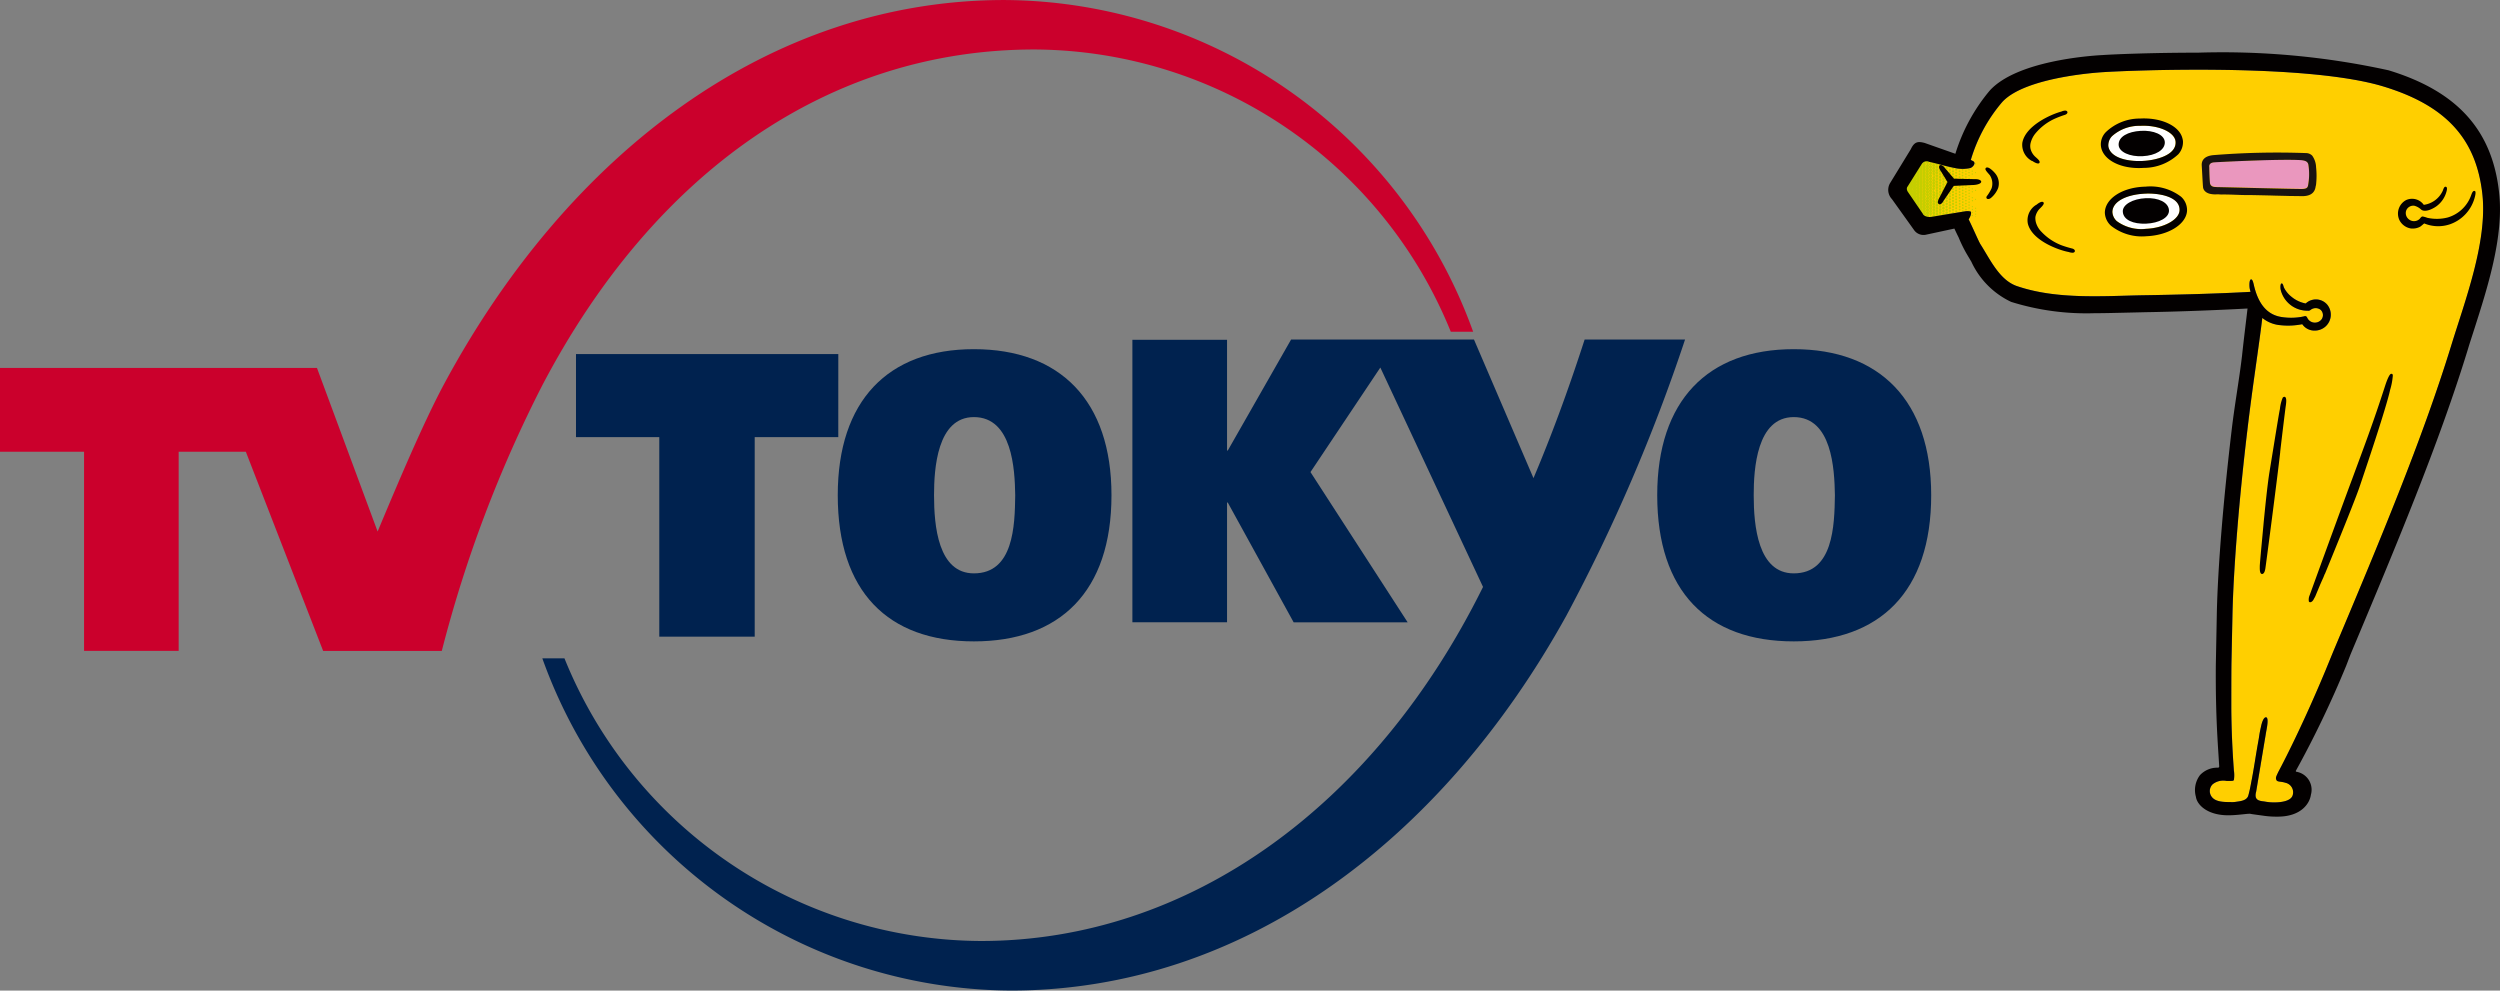 <svg id="tv_tokyo" xmlns="http://www.w3.org/2000/svg" xmlns:xlink="http://www.w3.org/1999/xlink" width="112.402" height="44.537" viewBox="0 0 112.402 44.537">
  <rect x="0" y="0" width="112.402" height="44.537" fill="#808080" stroke="none"/>
  <defs>
    <clipPath id="clip-path">
      <path id="パス_759" data-name="パス 759" d="M297.38,18.578l1.179,1.345.609.227.825-.187.789-.172.025-2.422-1.211-.3-.85-.227Z" transform="translate(-297.38 -16.841)" fill="none"/>
    </clipPath>
  </defs>
  <path id="パス_728" data-name="パス 728" d="M256.449,30.179v3.769h3.779V42.9h4.254V33.948h3.02l3.476,8.956h5.334a57.487,57.487,0,0,1,4.507-11.919c5.056-9.662,12.956-15.123,22.139-15.123a20.3,20.3,0,0,1,18.72,12.691h1.005a22.526,22.526,0,0,0-21.076-14.915c-10.6,0-19.645,6.946-25.2,17.282-.925,1.733-2.011,4.3-2.98,6.615L270.7,30.179Z" transform="translate(-256.449 -13.637)" fill="#cb002c"/>
  <path id="パス_729" data-name="パス 729" d="M280.63,21.342c-3.862,0-6.121,2.314-6.121,6.566,0,4.339,2.259,6.572,6.121,6.572s6.186-2.233,6.186-6.572c0-4.252-2.31-6.566-6.186-6.566m0,10.08c-1.612,0-1.792-2.142-1.792-3.514,0-1.183.136-3.512,1.792-3.512,1.72,0,1.841,2.329,1.858,3.512-.017,1.372-.072,3.514-1.858,3.514" transform="translate(-236.843 -5.643)" fill="#00224f"/>
  <path id="パス_730" data-name="パス 730" d="M298.313,21.342c-3.868,0-6.138,2.314-6.138,6.566,0,4.339,2.269,6.572,6.138,6.572s6.18-2.233,6.18-6.572c0-4.252-2.316-6.566-6.18-6.566m0,10.08c-1.612,0-1.8-2.142-1.8-3.514,0-1.183.134-3.512,1.8-3.512,1.72,0,1.83,2.329,1.851,3.512-.021,1.372-.074,3.514-1.851,3.514" transform="translate(-217.665 -5.643)" fill="#00224f"/>
  <path id="パス_731" data-name="パス 731" d="M280.659,21.446H268.865v3.733h3.745V34.15h4.29V25.179h3.758Z" transform="translate(-242.968 -5.526)" fill="#00224f"/>
  <path id="パス_732" data-name="パス 732" d="M301.929,21.44l-2.848,4.992h-.032v-4.98h-4.256v12.7h4.256V28.769h.032l2.963,5.387h5.126L302.8,27.4l3.141-4.7,4.617,9.864c-4.884,9.874-13.238,15.919-22.578,15.919a20.3,20.3,0,0,1-18.722-12.71h-.976l-.019,0A22.5,22.5,0,0,0,289.33,50.711c10.462,0,19.392-6.763,24.974-16.854a79.112,79.112,0,0,0,5.338-12.417h-4.515c-.768,2.375-1.506,4.352-2.3,6.233l-2.676-6.233Z" transform="translate(-243.88 -6.175)" fill="#00224f"/>
  <path id="パス_733" data-name="パス 733" d="M315.805,25.93a.366.366,0,0,1,.473-.013.325.325,0,0,1,.038.424.379.379,0,0,1-.624-.032c-.053-.112-.083-.131-.172-.1a2.7,2.7,0,0,1-.986.03c-.713-.1-1.092-.664-1.272-1.482-.025-.1-.059-.223-.121-.21-.085.013-.074.322-.053.422.011.045.021.091.036.136-1.485.083-3.3.129-4.706.151-1.892.03-4,.212-5.817-.416-.778-.28-1.19-1.2-1.629-1.885-.076-.125-.339-.736-.524-1.109.1-.155.142-.316.081-.356a.654.654,0,0,0-.265,0h-.008l-1.514.25s-.286.019-.358-.157l-.662-.971s-.1-.138-.011-.246l.63-1.007a.261.261,0,0,1,.337-.1c.452.1.685.185,1.139.276a1.614,1.614,0,0,0,.7.006c.127-.032.31-.252.1-.331-.042-.013-.032-.025-.068-.036a7.106,7.106,0,0,1,1.41-2.6c1.06-1.171,4.574-1.349,4.574-1.349,1.08-.07,9.1-.414,12.576.649,2.829.863,4.176,2.373,4.443,4.867.223,2.125-.785,4.768-1.4,6.767-1.309,4.254-3.236,8.848-5.315,13.787l-.335.817c-1.185,2.848-2.133,4.583-2.144,4.611-.066.153-.125.227-.064.339.04.081.2.051.4.115a.439.439,0,0,1,.316.59c-.1.238-.507.288-.772.293a2.3,2.3,0,0,1-.494-.042c-.25-.028-.471-.062-.365-.45l.452-2.706c.023-.115.123-.6,0-.626s-.2.269-.218.341c-.112.494-.07.365-.146.778-.108.592-.193,1.215-.312,1.807-.036.191-.066.361-.129.585s-.327.254-.526.282a1.119,1.119,0,0,1-.29.015c-.257,0-.617,0-.8-.2a.428.428,0,0,1,.013-.6.766.766,0,0,1,.621-.151c.221,0,.31.011.333-.042a1.433,1.433,0,0,0,0-.426c-.072-.963-.11-1.864-.117-2.789,0-.666,0-1.334.006-2l.044-2.1c.042-2.218.32-5.482.672-8.407.229-1.957.515-3.728.672-5.052a1.485,1.485,0,0,0,.819.327,3.233,3.233,0,0,0,.978-.045.652.652,0,0,0,.56.286.714.714,0,0,0,.566-1.16.669.669,0,0,0-.971-.057,1.4,1.4,0,0,1-.638-.3,1.25,1.25,0,0,1-.333-.4c-.042-.089-.042-.193-.108-.2s-.068.2-.04.305a1.23,1.23,0,0,0,1.209.918s.074.011.1-.019" transform="translate(-211.936 -11.984)" fill="#ffcf00"/>
  <path id="パス_734" data-name="パス 734" d="M302.028,18.672a.594.594,0,0,0,.2.431,1.863,1.863,0,0,0,1.315.344c.808-.034,1.512-.422,1.506-.853,0-.653-1.077-.755-1.531-.73-.853.036-1.47.35-1.489.808" transform="translate(-207.053 -9.163)" fill="#fff"/>
  <path id="パス_735" data-name="パス 735" d="M304.379,18.245c.042,0,3.024.074,3.289.078l.488.008c.276.008.335-.038.365-.138a2.772,2.772,0,0,0,.021-.937c-.021-.151-.127-.206-.352-.223-.819-.049-3.065.053-3.885.1-.265.017-.223.208-.223.208s.006.484.032.721c.021.176.2.182.265.18" transform="translate(-204.754 -9.844)" fill="#ea97be"/>
  <path id="パス_736" data-name="パス 736" d="M303.5,17.885c.456-.017,1.518-.218,1.463-.872-.04-.428-.78-.749-1.589-.706a1.831,1.831,0,0,0-1.27.467.588.588,0,0,0-.163.452c.064.45.711.7,1.559.66" transform="translate(-207.151 -10.649)" fill="#fff"/>
  <g id="グループ_40" data-name="グループ 40" transform="translate(85.481 6.795)">
    <g id="グループ_39" data-name="グループ 39" clip-path="url(#clip-path)">
      <path id="パス_737" data-name="パス 737" d="M297.637,16.7a.088.088,0,0,1,.03.068.1.1,0,0,1-.03.068.078.078,0,0,1,.03.062.1.1,0,0,1-.03.068.088.088,0,0,1,.03.068.105.105,0,0,1-.026.066.1.1,0,0,1,.026.064.107.107,0,0,1-.026.068.1.1,0,0,1,.026.068.1.1,0,0,1-.026.066.105.105,0,0,1,.026.066.107.107,0,0,1-.026.068.1.1,0,0,1,.026.064.111.111,0,0,1-.026.068.1.1,0,0,1,.026.066.111.111,0,0,1-.026.068.1.1,0,0,1,.026.07.075.075,0,0,1-.026.062.088.088,0,0,1,.026.068.063.063,0,0,1-.026.064.1.1,0,0,1,.032.068.094.094,0,0,1-.032.068.092.092,0,0,1,.032.064.1.1,0,0,1-.032.072.081.081,0,0,1,.032.064.086.086,0,0,1-.032.066.089.089,0,0,1,.032.066.1.1,0,0,1-.025.066.12.12,0,0,1,.025.068.115.115,0,0,1-.025.068.085.085,0,0,1,.025.068.079.079,0,0,1-.025.064.09.09,0,0,1,.03.066.088.088,0,0,1-.03.068.085.085,0,0,1,.03.068.079.079,0,0,1-.03.064.1.1,0,0,1,.03.066.085.085,0,0,1-.03.068.084.084,0,0,1,.03.066.088.088,0,0,1-.03.068.093.093,0,0,1,.032.066.1.1,0,0,1-.032.068.085.085,0,0,1,.032.064.086.086,0,0,1-.032.066.1.1,0,0,1,.032.07.088.088,0,0,1-.032.062.111.111,0,0,1,.032.07.089.089,0,0,1-.032.066.1.1,0,0,1,.032.068.108.108,0,0,1-.025.066.119.119,0,0,1,.025.066.148.148,0,0,1-.025.07.1.1,0,0,1,.025.061.1.1,0,0,1-.025.068.119.119,0,0,1,.025.066.114.114,0,0,1-.025.068.1.1,0,0,1,.025.068.113.113,0,0,1-.025.066.1.1,0,0,1,.025.066.091.091,0,0,1-.093.093.1.1,0,0,1-.1-.093.09.09,0,0,1,.036-.066.094.094,0,0,1-.036-.066.1.1,0,0,1,.036-.068.09.09,0,0,1-.036-.068.125.125,0,0,1,.03-.066.1.1,0,0,1-.03-.068.1.1,0,0,1,.03-.061.124.124,0,0,1-.03-.07.083.083,0,0,1,.03-.066.078.078,0,0,1-.03-.066.094.094,0,0,1,.03-.068.078.078,0,0,1-.03-.066.1.1,0,0,1,.03-.07.068.068,0,0,1-.03-.062.089.089,0,0,1,.03-.07.075.075,0,0,1-.03-.066.076.076,0,0,1,.03-.064.08.08,0,0,1-.03-.066.088.088,0,0,0,0-.131.081.081,0,0,1,.03-.07.076.076,0,0,1-.03-.064.092.092,0,0,1,.03-.07.074.074,0,0,1-.03-.064.082.082,0,0,1,.03-.068.08.08,0,0,1-.03-.066.1.1,0,0,1,.023-.066.1.1,0,0,1-.023-.066.111.111,0,0,0,0-.136.069.069,0,0,1,.023-.068.072.072,0,0,1-.028-.066.075.075,0,0,1,.028-.064.081.081,0,0,1-.028-.066.074.074,0,0,1,.028-.066.087.087,0,0,1-.028-.07.1.1,0,0,1,.023-.066.1.1,0,0,1-.023-.068.082.082,0,0,1,.023-.064.093.093,0,0,1-.023-.066.081.081,0,0,1,.023-.068.086.086,0,0,1-.03-.064.084.084,0,0,1,.03-.07.1.1,0,0,1-.03-.068.09.09,0,0,1,.03-.066.093.093,0,0,1-.03-.062.085.085,0,0,1,.03-.068.1.1,0,0,1-.03-.07.088.088,0,0,1,.028-.064.1.1,0,0,1-.028-.068.09.09,0,0,1,.028-.066.141.141,0,0,1-.032-.07.121.121,0,0,1,.032-.064.1.1,0,0,1-.032-.066.088.088,0,0,0,0-.136.092.092,0,0,1,.032-.062.112.112,0,0,1-.032-.068.1.1,0,0,1,.032-.068.1.1,0,0,1-.032-.068.1.1,0,0,1,.1-.091.094.094,0,0,1,.093.091.091.091,0,0,1-.03.068" transform="translate(-297.272 -17.18)" fill="#c5ce00"/>
      <path id="パス_738" data-name="パス 738" d="M297.7,16.664a.107.107,0,0,1,.032.068.112.112,0,0,1-.032.068.074.074,0,0,1,.032.061.083.083,0,0,1-.032.068.089.089,0,0,1,.032.066.086.086,0,0,1-.032.068.083.083,0,0,1,.032.068.084.084,0,0,1-.032.064.093.093,0,0,1,.032.068.082.082,0,0,1-.032.066.09.09,0,0,1,.032.068.068.068,0,0,1-.028.062.088.088,0,0,1,.028.068.062.062,0,0,1-.028.068.081.081,0,0,1,.034.066.082.082,0,0,1-.034.068.087.087,0,0,1,.034.066.082.082,0,0,1-.034.068.081.081,0,0,1,.034.066.088.088,0,0,1-.034.068.083.083,0,0,1,.034.064.092.092,0,0,1-.03.068.1.1,0,0,1,.03.068.079.079,0,0,1-.03.064.091.091,0,0,1,.03.068.088.088,0,0,1-.03.068.079.079,0,0,1,.03.064.085.085,0,0,1-.03.068.087.087,0,0,1,.03.066.091.091,0,0,1-.03.068.087.087,0,0,1,.03.066.091.091,0,0,1-.03.068.079.079,0,0,1,.03.064.093.093,0,0,0,0,.136.1.1,0,0,1-.03.068.082.082,0,0,1,.036.064.086.086,0,0,1-.036.066.094.094,0,0,1,.036.068.083.083,0,0,1-.036.066.094.094,0,0,1,.036.068.091.091,0,0,1-.036.066.075.075,0,0,1,.036.064.082.082,0,0,1-.036.068.078.078,0,0,1,.036.066.11.11,0,0,1-.03.07.075.075,0,0,1,.03.062.11.11,0,0,1-.03.07.1.1,0,0,1,.03.066.1.1,0,0,1-.03.068.087.087,0,0,1,.03.066.08.08,0,0,1-.03.064.1.1,0,0,1,.03.068.073.073,0,0,1-.03.066.079.079,0,0,1,.03.068.077.077,0,0,1-.03.066.072.072,0,0,1,.03.068.071.071,0,0,1-.03.068.069.069,0,0,1,.034.062.09.09,0,0,1-.091.091.089.089,0,0,1-.093-.091.074.074,0,0,1,.034-.062.088.088,0,0,1-.034-.068.079.079,0,0,1,.034-.068.081.081,0,0,1-.034-.066.109.109,0,0,1,.028-.068.1.1,0,0,1-.028-.062.111.111,0,0,1,.028-.072.085.085,0,0,1-.028-.064.094.094,0,0,1,.028-.066.114.114,0,0,1-.028-.068.079.079,0,0,1,.028-.066.075.075,0,0,1-.028-.07.073.073,0,0,1,.028-.062.1.1,0,0,1-.03-.07.083.083,0,0,1,.03-.066.088.088,0,0,1,0-.131.08.08,0,0,1-.03-.066.074.074,0,0,1,.03-.064.086.086,0,0,1-.03-.07.09.09,0,0,1,.03-.068.075.075,0,0,1-.03-.066.071.071,0,0,1,.03-.064.086.086,0,0,1-.034-.068.079.079,0,0,1,.034-.066.092.092,0,0,1-.034-.068.079.079,0,0,1,.034-.066.088.088,0,0,1-.034-.066.086.086,0,0,1,.034-.068.089.089,0,0,1-.034-.068.085.085,0,0,1,.034-.066.083.083,0,0,1-.034-.068.066.066,0,0,1,.034-.064.065.065,0,0,1-.034-.064.084.084,0,0,1,.025-.07.089.089,0,0,1-.032-.066.09.09,0,0,1,.032-.068.085.085,0,0,1-.032-.064.09.09,0,0,1,.032-.068.093.093,0,0,1-.032-.066.073.073,0,0,1,.032-.064.1.1,0,0,1-.032-.072.093.093,0,0,1,.032-.066.084.084,0,0,1-.032-.068.065.065,0,0,1,.032-.059.1.1,0,0,1-.032-.07.087.087,0,0,1,.032-.068.093.093,0,0,1-.032-.066.087.087,0,0,1,.03-.066.1.1,0,0,1-.03-.068.1.1,0,0,1,.03-.068.09.09,0,0,1-.03-.064.1.1,0,0,1,.03-.068.092.092,0,0,1-.03-.068.094.094,0,0,1,.03-.066.1.1,0,0,1-.034-.062.079.079,0,0,1,.034-.068.1.1,0,0,1-.034-.068.092.092,0,0,1,.034-.068.083.083,0,0,1-.034-.064.093.093,0,0,1,.089-.093.091.091,0,0,1,.064.157" transform="translate(-297.194 -17.215)" fill="#c5ce00"/>
      <path id="パス_739" data-name="パス 739" d="M297.761,16.691a.1.1,0,0,1,.028.07.081.081,0,0,1-.028.064.093.093,0,0,1,.028.068.087.087,0,0,1-.023.064.107.107,0,0,1,.023.064.09.09,0,0,1-.028.072.077.077,0,0,1,.028.066.105.105,0,0,1-.023.068.085.085,0,0,1,.023.066.1.1,0,0,1-.023.068.075.075,0,0,1,.023.062.1.1,0,0,1-.023.072.084.084,0,0,1,.028.062.094.094,0,0,1-.028.066.126.126,0,0,1,.028.07.1.1,0,0,1-.028.064.1.1,0,0,1,.028.068.094.094,0,0,1-.028.068.089.089,0,0,1,.028.066.083.083,0,0,1-.028.066.088.088,0,0,1,.028.064.109.109,0,0,1-.028.072.087.087,0,0,1,.028.062.1.1,0,0,1-.028.07.091.091,0,0,1,.028.068.088.088,0,0,1-.028.064.1.1,0,0,1,.006.131.129.129,0,0,1,.021.068.135.135,0,0,1-.021.068.133.133,0,0,1,.023.066.116.116,0,0,1-.023.066.129.129,0,0,1,.023.068.144.144,0,0,1-.023.068.1.1,0,0,1,.023.062.13.13,0,0,1-.023.07.114.114,0,0,1,.023.064.123.123,0,0,1-.023.068.11.11,0,0,1,.023.066.136.136,0,0,1-.023.068.087.087,0,0,1,.023.066.072.072,0,0,1-.023.068.088.088,0,0,1,.03.066.1.1,0,0,1-.03.066.1.1,0,0,1,.03.07.081.081,0,0,1-.03.059.107.107,0,0,1,.03.072.1.1,0,0,1-.03.066.082.082,0,0,1,.03.068.087.087,0,0,1-.03.064.084.084,0,0,1,.03.066.09.09,0,0,1-.028.068.074.074,0,0,1,.028.066.09.09,0,0,1-.028.068.077.077,0,0,1,.028.066.09.09,0,0,1-.028.068.078.078,0,0,1,.028.064.075.075,0,0,1-.028.064.1.1,0,0,1,.028.072.076.076,0,0,1-.083.081.081.081,0,0,1-.087-.081.117.117,0,0,1,.03-.072.081.081,0,0,1-.03-.059.082.082,0,0,1,.03-.068.092.092,0,0,1-.03-.068.078.078,0,0,1,.03-.066.085.085,0,0,1-.03-.068.087.087,0,0,1,.03-.066.092.092,0,0,1-.03-.068.072.072,0,0,1,.03-.066.086.086,0,0,1-.036-.064.091.091,0,0,1,.036-.068.1.1,0,0,1-.036-.066.108.108,0,0,1,.036-.072.082.082,0,0,1-.036-.059.082.082,0,0,0,0-.136.073.073,0,0,1,.036-.066.077.077,0,0,1-.036-.068.087.087,0,0,1,.03-.066.082.082,0,0,1-.03-.068.084.084,0,0,1,.03-.066.088.088,0,0,1,0-.131.088.088,0,0,1,0-.131.092.092,0,0,1,0-.136.088.088,0,0,1,0-.131.088.088,0,0,1-.03-.068.081.081,0,0,1,.03-.068.063.063,0,0,1-.03-.064.075.075,0,0,1,.03-.068.073.073,0,0,1-.032-.064.076.076,0,0,1,.032-.068.079.079,0,0,1-.032-.07.072.072,0,0,1,.032-.062.083.083,0,0,1-.032-.068.076.076,0,0,1,.032-.068.068.068,0,0,1-.032-.066.088.088,0,0,1,.025-.066.086.086,0,0,1-.025-.068.1.1,0,0,1,.025-.068.081.081,0,0,1-.032-.064.107.107,0,0,1,.032-.068.09.09,0,0,1-.032-.068.084.084,0,0,1,.032-.062.107.107,0,0,1-.032-.068.093.093,0,0,1,.032-.066.078.078,0,0,1-.032-.068.068.068,0,0,1,.032-.066.076.076,0,0,1-.032-.068.073.073,0,0,1,.03-.066.078.078,0,0,1-.03-.066.082.082,0,0,1,.03-.068.078.078,0,0,1-.03-.066.09.09,0,0,1,.03-.068.074.074,0,0,1-.03-.064.1.1,0,0,1,.03-.07.071.071,0,0,1-.03-.064.088.088,0,0,1,.085-.087.08.08,0,0,1,.081.087.058.058,0,0,1-.021.064" transform="translate(-297.114 -17.178)" fill="#c5ce00"/>
      <path id="パス_740" data-name="パス 740" d="M297.821,16.662a.087.087,0,0,1,.034.064.079.079,0,0,1-.034.07.07.07,0,0,1,.034.064.075.075,0,0,1-.034.068.078.078,0,0,1,.034.064.1.1,0,0,1-.034.07.084.084,0,0,1,.034.064.1.1,0,0,1-.034.068.092.092,0,0,1,.034.068.084.084,0,0,1-.034.066.073.073,0,0,1,.034.068.084.084,0,0,1-.028.062.1.1,0,0,1,.028.068.091.091,0,0,1-.028.068.083.083,0,0,1,.028.066.091.091,0,0,1-.028.068.083.083,0,0,1,0,.134.084.084,0,0,1,.034.066.116.116,0,0,1-.034.068.083.083,0,0,1,.034.064.08.08,0,0,1-.034.064.106.106,0,0,1,.034.072.1.1,0,0,1-.034.064.094.094,0,0,1,.036.068.1.1,0,0,1-.036.066.08.08,0,0,1,0,.134.089.089,0,0,1,.036.066.085.085,0,0,1-.036.068.078.078,0,0,1,.036.066.084.084,0,0,0,0,.131.08.08,0,0,1-.032.068.071.071,0,0,1,.032.064.077.077,0,0,1-.032.066.091.091,0,0,1,.032.07.084.084,0,0,0,0,.131.076.076,0,0,1-.032.068.071.071,0,0,1,.032.068.083.083,0,0,1-.03.066.065.065,0,0,1,.03.064.082.082,0,0,1-.03.068.075.075,0,0,1,.03.066.088.088,0,0,0,0,.131.076.076,0,0,1-.03.07.073.073,0,0,1,.03.062.09.09,0,0,1-.03.072.07.07,0,0,1,.03.062.072.072,0,0,1-.03.068.082.082,0,0,1,.03.068.1.1,0,0,1-.023.066.118.118,0,0,1,.028.066.082.082,0,0,1-.028.064.084.084,0,0,1,.028.072.072.072,0,0,1-.028.064.078.078,0,0,1,.028.066.086.086,0,0,1-.087.087.083.083,0,0,1-.076-.087.077.077,0,0,1,.032-.066.071.071,0,0,1-.032-.064.069.069,0,0,1,.032-.068.076.076,0,0,1-.032-.068.072.072,0,0,1,.032-.066.1.1,0,0,1-.038-.066.084.084,0,0,1,.038-.068.074.074,0,0,1,0-.129.087.087,0,0,1-.038-.068.079.079,0,0,0,0-.136.062.062,0,0,1,.03-.062.082.082,0,0,1-.03-.07.07.07,0,0,1,.03-.066.074.074,0,0,1-.03-.068.069.069,0,0,1,.03-.064.077.077,0,0,1-.03-.066.074.074,0,0,1,.03-.068.073.073,0,0,1-.03-.066.076.076,0,0,1,.03-.068.07.07,0,0,1-.03-.066.084.084,0,0,1,.028-.07.066.066,0,0,1-.028-.062.078.078,0,0,1,.028-.068.083.083,0,0,1-.028-.068.07.07,0,0,1,.028-.064.083.083,0,0,1-.028-.068.067.067,0,0,1,.028-.066.087.087,0,0,1-.032-.068.08.08,0,0,1,.032-.066.081.081,0,0,1-.032-.068.073.073,0,0,1,.032-.064.09.09,0,0,1-.032-.068.078.078,0,0,1,.032-.068.076.076,0,0,1-.032-.064.092.092,0,0,1,.032-.072.068.068,0,0,1-.032-.064.081.081,0,0,1,.032-.064.087.087,0,0,1-.032-.068.08.08,0,0,1,.032-.066.078.078,0,0,1-.032-.068.08.08,0,0,1,.032-.066.081.081,0,0,1-.032-.068.093.093,0,0,1,.025-.066.088.088,0,0,1-.025-.068.112.112,0,0,1,.025-.068.086.086,0,0,1-.025-.062.091.091,0,0,1,.025-.068.113.113,0,0,1-.032-.066.108.108,0,0,1,.032-.068.1.1,0,0,1-.032-.068.1.1,0,0,1,.032-.064.113.113,0,0,1-.032-.07.092.092,0,0,1,.028-.064.087.087,0,0,1-.028-.068.081.081,0,0,1,.028-.064.089.089,0,0,1-.028-.07.088.088,0,0,1,.028-.064.086.086,0,0,1-.028-.07.081.081,0,0,1,.081-.083.088.088,0,0,1,.087.083.086.086,0,0,1-.034.07" transform="translate(-297.036 -17.213)" fill="#c5ce00"/>
      <path id="パス_741" data-name="パス 741" d="M297.88,16.687a.1.1,0,0,1,.04.07.083.083,0,0,1-.04.062.1.1,0,0,1,.04.07.079.079,0,0,0,0,.134.088.088,0,0,1-.038.064.086.086,0,0,1,.038.068.1.1,0,0,1-.038.068.076.076,0,0,1,.038.066.1.1,0,0,1-.038.068.081.081,0,0,1,.038.062.106.106,0,0,1-.038.072.074.074,0,0,1,.038.062.082.082,0,0,1-.038.066.073.073,0,0,1,.038.07.068.068,0,0,1-.038.064.075.075,0,0,1,.038.066.08.08,0,0,1-.038.07.067.067,0,0,1,.038.066.075.075,0,0,1-.038.066.072.072,0,0,1,.038.064.086.086,0,0,1-.038.072.067.067,0,0,1,.038.062.082.082,0,0,1-.038.07.068.068,0,0,1,.038.064.087.087,0,0,1-.032.068.081.081,0,0,1,.032.068.073.073,0,0,1-.032.064.089.089,0,0,1,.038.068.1.1,0,0,1-.038.068.085.085,0,0,1,.038.066.088.088,0,0,1-.038.066.1.1,0,0,1,.038.066.088.088,0,0,1-.038.066.092.092,0,0,1,.038.066.081.081,0,0,1-.038.066.106.106,0,0,1,.038.068.071.071,0,0,1-.038.066.076.076,0,0,1,.038.066.07.07,0,0,1-.038.068.076.076,0,0,1,.042.068.072.072,0,0,1-.042.066.075.075,0,0,1,.042.066.086.086,0,0,1-.042.068.075.075,0,0,1,.042.066.082.082,0,0,1-.036.064.1.1,0,0,1,.036.068.073.073,0,0,1-.036.066.077.077,0,0,1,.036.068.078.078,0,0,1-.036.066.075.075,0,0,1,.036.066.088.088,0,0,1-.036.07.071.071,0,0,1,.036.066.078.078,0,0,1-.036.066.071.071,0,0,1,.036.062.088.088,0,0,1-.036.074.067.067,0,0,1,.036.064.064.064,0,0,1-.036.064.077.077,0,0,1,.036.068.078.078,0,0,1-.076.081.082.082,0,0,1-.085-.076.092.092,0,0,1,.036-.072.071.071,0,0,1-.036-.064.078.078,0,0,1,.032-.064.105.105,0,0,1-.032-.074.092.092,0,0,1,.032-.062.084.084,0,0,1,0-.131.088.088,0,0,1,0-.136.115.115,0,0,1-.038-.062.1.1,0,0,1,.038-.072.091.091,0,0,1-.038-.066.11.11,0,0,1,.038-.068.092.092,0,0,1-.038-.059.1.1,0,0,1,.038-.07.093.093,0,0,1-.038-.066.08.08,0,0,1,.038-.068.077.077,0,0,1-.038-.066.08.08,0,0,1,.038-.066.083.083,0,0,1-.038-.068.087.087,0,0,1,.038-.068.077.077,0,0,1-.038-.066.1.1,0,0,1,.038-.068.077.077,0,0,1-.038-.066.079.079,0,0,1,.032-.066.076.076,0,0,1-.032-.064.083.083,0,0,1,.032-.068.072.072,0,0,1-.032-.066.074.074,0,0,1,.032-.066.078.078,0,0,1-.032-.068.081.081,0,0,1,.032-.068.07.07,0,0,1-.034-.064.077.077,0,0,1,.034-.068.08.08,0,0,1-.034-.068.075.075,0,0,1,.032-.064.091.091,0,0,1-.032-.07.084.084,0,0,1,.032-.062.1.1,0,0,1-.032-.068.084.084,0,0,1,.032-.068.086.086,0,0,1-.032-.066.079.079,0,0,1,.032-.066.09.09,0,0,1-.032-.068.087.087,0,0,1,.032-.068.075.075,0,0,1-.032-.064.091.091,0,0,1,.032-.07.077.077,0,0,1-.032-.066.069.069,0,0,1,.032-.062.086.086,0,0,1-.032-.072.065.065,0,0,1,.032-.062.078.078,0,0,1-.032-.068c0-.032.009-.055.032-.066a.08.08,0,0,1-.032-.068.076.076,0,0,1,.032-.068.1.1,0,0,1-.038-.064.082.082,0,0,1,.038-.07.083.083,0,0,1-.038-.064.084.084,0,0,1,.032-.07.08.08,0,0,1-.032-.062.077.077,0,0,1,.032-.07.068.068,0,0,1-.032-.064.078.078,0,0,1,.081-.081.077.077,0,0,1,.042.144" transform="translate(-296.957 -17.175)" fill="#c5ce00"/>
      <path id="パス_742" data-name="パス 742" d="M297.939,16.658a.062.062,0,0,1,.04.064.072.072,0,0,1-.04.07.057.057,0,0,1,.04.064.075.075,0,0,1-.034.068.07.07,0,0,1,.034.064.066.066,0,0,1-.034.064.1.1,0,0,1,.04.07.083.083,0,0,1-.04.068.078.078,0,0,1,.04.068.089.089,0,0,1-.04.066.07.07,0,0,1,.04.062.078.078,0,0,1-.04.068.08.08,0,0,1,.04.068.083.083,0,0,1-.04.068.074.074,0,0,1,.04.066.091.091,0,0,1-.036.068.077.077,0,0,1,.036.066.068.068,0,0,1-.036.064.08.08,0,0,1,.036.07.078.078,0,0,1-.036.066.076.076,0,0,1,.036.066.068.068,0,0,1-.036.064.084.084,0,0,1,.036.072.075.075,0,0,1-.036.064.069.069,0,0,1,.036.066.082.082,0,0,1-.036.068.07.07,0,0,1,.038.066.081.081,0,0,1-.038.068.074.074,0,0,1,.038.062.082.082,0,0,1-.038.07.079.079,0,0,1,.038.068.08.08,0,0,1-.038.066.07.07,0,0,1,.038.066.08.08,0,0,1-.038.066.078.078,0,0,1,.038.066.073.073,0,0,1-.038.066.079.079,0,0,1,.038.068.068.068,0,0,1-.036.066.072.072,0,0,1,.04.068.064.064,0,0,1-.04.064.08.08,0,0,1,.04.07.064.064,0,0,1-.04.062.077.077,0,0,1,0,.136.067.067,0,0,1,.04.066.074.074,0,0,1-.04.068.065.065,0,0,1,.04.066.089.089,0,0,1-.034.068.072.072,0,0,1,.034.064.08.08,0,0,1-.034.068.085.085,0,0,1,.04.066.073.073,0,0,1-.04.066.093.093,0,0,1,.04.07.088.088,0,0,1-.04.066.085.085,0,0,1,.04.066.075.075,0,0,1-.04.064.093.093,0,0,1,.04.07.085.085,0,0,1-.04.066.081.081,0,0,1,.04.064.078.078,0,0,1-.079.078.074.074,0,0,1-.074-.076.084.084,0,0,1,.03-.066.087.087,0,0,1-.03-.066.1.1,0,0,1,.03-.07.074.074,0,0,1-.03-.064.075.075,0,0,1,.03-.066.078.078,0,0,1-.03-.066.083.083,0,0,1,.03-.07.069.069,0,0,1-.034-.066.079.079,0,0,1,.034-.066.08.08,0,0,1-.034-.068.072.072,0,0,1,.034-.064.089.089,0,0,1-.034-.068.071.071,0,0,1,.034-.066.081.081,0,0,1-.034-.066.075.075,0,0,1,.034-.068.077.077,0,0,1-.034-.068.064.064,0,0,1,.034-.062.089.089,0,0,1-.034-.068.09.09,0,0,1,.034-.07.073.073,0,0,1-.038-.064.077.077,0,0,1,.038-.066.083.083,0,0,1-.038-.068.086.086,0,0,1,.038-.068.077.077,0,0,1-.038-.066.083.083,0,0,1,.038-.066.076.076,0,0,1,0-.131.077.077,0,0,1,0-.134.088.088,0,0,1-.045-.068.081.081,0,0,1,.045-.064.088.088,0,0,1-.045-.068.1.1,0,0,1,.036-.066.1.1,0,0,1-.036-.068.088.088,0,0,1,.036-.066.1.1,0,0,1-.036-.064.089.089,0,0,1,.036-.072.087.087,0,0,1-.036-.064.08.08,0,0,1,.036-.066.083.083,0,0,1-.036-.066.085.085,0,0,1,.036-.07.071.071,0,0,1-.036-.064.078.078,0,0,1,.036-.066.084.084,0,0,1-.036-.068.075.075,0,0,1,.036-.066.082.082,0,0,1,0-.136.076.076,0,0,1-.036-.062.074.074,0,0,1,.036-.068.08.08,0,0,1-.036-.066.079.079,0,0,1,.036-.068.091.091,0,0,1-.042-.068.114.114,0,0,1,.04-.07.074.074,0,0,1-.04-.064.087.087,0,0,1,.04-.064.091.091,0,0,1-.04-.068.08.08,0,0,1,.04-.064.1.1,0,0,1-.04-.07.08.08,0,0,1,.04-.064.088.088,0,0,1-.04-.07.077.077,0,0,1,.155,0,.068.068,0,0,1-.04.07" transform="translate(-296.881 -17.21)" fill="#c5ce00"/>
      <path id="パス_743" data-name="パス 743" d="M298,16.686a.066.066,0,0,1,.042.066.071.071,0,0,1-.036.066.075.075,0,0,1,.036.07.074.074,0,0,1-.036.064.067.067,0,0,1,.036.064.075.075,0,0,1-.036.07.068.068,0,0,1,.036.068.082.082,0,0,1-.036.068.065.065,0,0,1,.043.066.07.07,0,0,1-.043.062.085.085,0,0,1,.043.066.09.09,0,0,1-.038.07.081.081,0,0,1,.038.064.082.082,0,0,1-.038.068.085.085,0,0,1,.038.066.072.072,0,0,1-.038.068.071.071,0,0,1,.038.066.078.078,0,0,1-.038.07.062.062,0,0,1,.038.066.063.063,0,0,1-.038.062.072.072,0,0,1,.038.068.074.074,0,0,1-.038.068.076.076,0,0,1,0,.131.074.074,0,0,1,.038.068.069.069,0,0,1-.038.066.068.068,0,0,1,.038.068.067.067,0,0,1-.038.066.07.07,0,0,1,.038.064.081.081,0,0,1-.038.072.064.064,0,0,1,.042.066.067.067,0,0,1-.042.062.081.081,0,0,1,.042.07.073.073,0,0,1-.036.064.09.09,0,0,1,.036.066.078.078,0,0,1-.036.068.087.087,0,0,1,.036.068.071.071,0,0,1-.036.066.074.074,0,0,1,0,.134.066.066,0,0,1,.042.064.078.078,0,0,1-.042.07.071.071,0,0,1,.042.066.078.078,0,0,1-.042.064.078.078,0,0,1,.042.07.076.076,0,0,1-.04.064.076.076,0,0,1,0,.134.075.075,0,0,1,.04.068.074.074,0,0,1-.04.066.077.077,0,0,1,.04.066.081.081,0,0,1-.04.07.068.068,0,0,1,.04.066.074.074,0,0,1-.04.066.073.073,0,0,1,.04.062.082.082,0,0,1-.04.072.068.068,0,0,1,.04.066.067.067,0,0,1-.04.064.086.086,0,0,1,.04.068.069.069,0,0,1-.072.072.073.073,0,0,1-.074-.072.09.09,0,0,1,.038-.068.068.068,0,0,1-.038-.064.067.067,0,0,1,.038-.066.076.076,0,0,1-.038-.072.067.067,0,0,1,.038-.062.069.069,0,0,1-.038-.066.063.063,0,0,1,.038-.066.079.079,0,0,1-.042-.07.075.075,0,0,1,.042-.066.072.072,0,0,1-.042-.066.073.073,0,0,1,.042-.068.075.075,0,0,1-.042-.066.086.086,0,0,1,.04-.068.071.071,0,0,1-.04-.064.076.076,0,0,1,.04-.07.071.071,0,0,1-.04-.064.074.074,0,0,1,.04-.066.076.076,0,0,1-.04-.07.069.069,0,0,1,.04-.064.075.075,0,0,1-.04-.068.074.074,0,0,0,0-.131.083.083,0,0,1,.04-.068.071.071,0,0,1-.04-.068.073.073,0,0,1,.04-.066.063.063,0,0,1-.04-.064.075.075,0,0,1,.04-.07.066.066,0,0,1-.047-.062.067.067,0,0,1,.047-.066.084.084,0,0,1-.047-.068.076.076,0,0,1,.047-.068.071.071,0,0,1-.047-.066.076.076,0,0,1,.047-.068.073.073,0,0,1-.047-.066.089.089,0,0,1,.042-.068.072.072,0,0,1,0-.131.082.082,0,0,1-.042-.068.07.07,0,0,1,.042-.064.076.076,0,0,1-.042-.066.071.071,0,0,1,.042-.066.086.086,0,0,1-.042-.07.074.074,0,0,0,0-.134.068.068,0,0,1,.042-.066.067.067,0,0,1-.042-.068.07.07,0,0,1,.036-.064.076.076,0,0,1-.036-.068.073.073,0,0,0-.006-.129.067.067,0,0,1,.042-.066.089.089,0,0,1-.042-.068.072.072,0,0,1,.042-.068.079.079,0,0,1-.042-.064.08.08,0,0,1,.042-.07.079.079,0,0,1-.042-.064.077.077,0,0,1,.042-.07.071.071,0,0,1-.042-.062.075.075,0,0,0,0-.134.076.076,0,0,1,.07-.078.074.074,0,0,1,.076.072.07.07,0,0,1-.042.07" transform="translate(-296.803 -17.174)" fill="#c5ce00"/>
      <path id="パス_744" data-name="パス 744" d="M298.066,16.649a.077.077,0,0,1,.042.068.08.08,0,0,1-.042.068.07.07,0,0,1,.042.064.074.074,0,0,1-.042.068.072.072,0,0,1,0,.131.076.076,0,0,1,.042.066.083.083,0,0,1-.042.07.064.064,0,0,1,.042.066.061.061,0,0,1-.042.064.081.081,0,0,1,.047.068.075.075,0,0,1-.047.066.081.081,0,0,1,.047.07.072.072,0,0,1-.047.064.08.08,0,0,1,.047.066.073.073,0,0,0,0,.136.074.074,0,0,1-.047.064.081.081,0,0,1,.047.068.083.083,0,0,1-.047.068.067.067,0,0,1,0,.129.1.1,0,0,1,.049.068.078.078,0,0,1-.049.066.072.072,0,0,1,0,.136.081.081,0,0,1,.049.066.087.087,0,0,1-.049.066.081.081,0,0,1,.049.066.1.1,0,0,1-.042.066.089.089,0,0,1,.042.068.082.082,0,0,1-.042.068.07.07,0,0,1,.042.064.083.083,0,0,1-.042.07.064.064,0,0,1,.042.064.074.074,0,0,1-.042.068.073.073,0,0,1,.042.064.072.072,0,0,1-.042.068.077.077,0,0,1,.042.068.066.066,0,0,1-.042.064.08.08,0,0,1,.042.07.07.07,0,0,1-.042.064.077.077,0,0,1,.045.066.085.085,0,0,1-.045.07.07.07,0,0,1,.045.064.085.085,0,0,1-.045.07.066.066,0,0,1,.045.064.074.074,0,0,1-.045.068.075.075,0,0,1,.045.064.079.079,0,0,1-.045.068.073.073,0,0,1,.045.066.075.075,0,0,0,0,.136.079.079,0,0,1-.042.066.112.112,0,0,1,.051.068.076.076,0,0,1-.051.062.072.072,0,0,1,0,.138.071.071,0,0,1,.051.062.077.077,0,0,1-.074.074.074.074,0,0,1-.074-.074.067.067,0,0,1,.047-.062.077.077,0,0,1-.047-.066.083.083,0,0,1,.047-.072.068.068,0,0,1-.047-.062.071.071,0,0,0,0-.134.073.073,0,0,0,0-.136.062.062,0,0,1,.047-.059.1.1,0,0,1-.047-.074.074.074,0,0,1,.047-.064.072.072,0,0,1-.047-.068.069.069,0,0,1,.04-.064.092.092,0,0,1-.04-.07.066.066,0,0,1,.04-.064.072.072,0,0,1-.04-.068.068.068,0,0,1,.04-.068.066.066,0,0,1-.04-.064.075.075,0,0,1,.04-.07.067.067,0,0,1-.047-.064.077.077,0,0,1,.047-.068.068.068,0,0,1-.047-.066.074.074,0,0,1,.047-.066.073.073,0,0,1-.047-.068.069.069,0,0,1,.047-.064.083.083,0,0,1-.047-.07.071.071,0,0,1,.047-.064.086.086,0,0,1-.049-.068.074.074,0,0,1,.049-.068.072.072,0,0,1-.049-.066.074.074,0,0,1,.049-.066.079.079,0,0,1-.049-.066.077.077,0,0,1,.045-.066.074.074,0,0,1,0-.136.073.073,0,0,1-.045-.064.09.09,0,0,1,.045-.07.072.072,0,0,1-.045-.066.073.073,0,0,1,.049-.064.079.079,0,0,1-.049-.066.09.09,0,0,1,.045-.07.071.071,0,0,1-.045-.064.075.075,0,0,0,0-.136.079.079,0,0,1,.042-.066.068.068,0,0,1-.042-.064.078.078,0,0,1,.042-.07.069.069,0,0,1-.042-.066.082.082,0,0,1,.042-.068.089.089,0,0,1-.051-.062.1.1,0,0,1,.051-.068.083.083,0,0,1-.051-.07.074.074,0,0,1,.051-.066.068.068,0,0,1,0-.131.072.072,0,0,1-.051-.066.07.07,0,0,1,.051-.066.072.072,0,0,1-.051-.066.075.075,0,0,1,.051-.07.068.068,0,0,1-.051-.066.072.072,0,1,1,.1.066" transform="translate(-296.725 -17.206)" fill="#c5ce00"/>
      <path id="パス_745" data-name="パス 745" d="M298.124,16.681a.091.091,0,0,1,.053.066.086.086,0,0,1-.053.066.089.089,0,0,1,.053.068.084.084,0,0,1-.053.066.069.069,0,0,1,.053.066.073.073,0,0,1-.053.066.077.077,0,0,1,.053.07.079.079,0,0,1-.053.066.076.076,0,0,1,.053.064.069.069,0,0,0,0,.134.082.082,0,0,1-.053.07.071.071,0,0,1,.053.064.073.073,0,0,1-.053.066.076.076,0,0,1,.053.068.072.072,0,0,1-.053.066.068.068,0,0,1,.053.066.071.071,0,0,1-.053.068.062.062,0,0,1,.053.064.067.067,0,0,1-.053.068.072.072,0,0,1,.053.066.067.067,0,0,1-.053.068.069.069,0,0,1,0,.134.066.066,0,0,1,.053.066.072.072,0,0,1-.053.068.064.064,0,0,1,.053.066.063.063,0,0,1-.053.066.066.066,0,0,1,.053.066.07.07,0,0,1-.053.068.066.066,0,0,1,.055.064.067.067,0,0,1-.055.068.068.068,0,0,1,.055.066.069.069,0,0,0,0,.134.065.065,0,0,1-.051.066.071.071,0,0,1,0,.136.067.067,0,0,1,.051.066.068.068,0,0,0,0,.131.062.062,0,0,1-.051.066.068.068,0,0,1,.051.064.067.067,0,0,1-.051.07.068.068,0,0,1,.051.07.061.061,0,0,1-.051.059.072.072,0,0,1,.051.068.062.062,0,0,1-.051.068.067.067,0,0,1,.051.068.06.06,0,0,1-.051.066.065.065,0,0,1,.051.068.068.068,0,0,1-.051.068.063.063,0,0,1,.051.066.063.063,0,0,1-.051.068.059.059,0,0,1,.057.062.075.075,0,0,1-.057.072.062.062,0,0,1,.057.066.068.068,0,0,1-.053.062.069.069,0,0,1,.053.068.07.07,0,0,1-.062.072.071.071,0,0,1-.072-.07.067.067,0,0,1,.053-.07.062.062,0,0,1-.053-.062.059.059,0,0,1,.053-.066.076.076,0,0,1-.055-.072.059.059,0,0,1,.055-.062.074.074,0,0,1-.055-.068.066.066,0,0,1,.055-.066.072.072,0,0,1-.055-.068.07.07,0,0,1,.055-.068.063.063,0,0,1-.055-.066.07.07,0,0,1,.055-.068.064.064,0,0,1-.055-.064.069.069,0,0,1,.055-.068.067.067,0,0,1-.055-.064.069.069,0,0,1,.055-.07.061.061,0,0,1-.055-.064.07.07,0,0,1,.053-.07.062.062,0,0,1-.053-.066.059.059,0,0,1,.053-.064.063.063,0,0,1-.053-.068.063.063,0,0,1,.053-.066.066.066,0,0,1-.053-.068.063.063,0,0,1,.053-.066.065.065,0,0,1-.053-.068.064.064,0,0,1,.053-.066.069.069,0,0,1-.059-.064.071.071,0,0,1,.059-.07.067.067,0,0,1-.006-.131.069.069,0,0,1,0-.134.067.067,0,0,1-.053-.066.069.069,0,0,1,.053-.066.073.073,0,0,1-.053-.068.069.069,0,0,0,0-.134.071.071,0,0,1,.053-.066.065.065,0,0,1-.053-.068.071.071,0,0,1,.049-.066.073.073,0,0,1-.053-.064.064.064,0,0,1,.053-.068.071.071,0,0,1-.053-.068.068.068,0,0,1,.053-.066.065.065,0,0,1-.053-.066.069.069,0,0,1,.053-.068.066.066,0,0,1,0-.129.07.07,0,0,1,0-.136.067.067,0,0,1-.053-.068.063.063,0,0,1,.053-.064.063.063,0,0,1-.053-.066.066.066,0,0,1,.053-.07.067.067,0,0,1,0-.131.066.066,0,0,1-.053-.066.068.068,0,0,1,.053-.068.067.067,0,0,1,0-.131.067.067,0,0,1,.013-.134.063.063,0,0,1,.066.066.077.077,0,0,1-.047.068" transform="translate(-296.648 -17.17)" fill="#c5ce00"/>
      <path id="パス_746" data-name="パス 746" d="M298.173,16.646a.066.066,0,0,1-.07-.066.068.068,0,0,1,.07-.064.065.065,0,0,1,0,.129m0,.129a.069.069,0,0,1-.07-.062.071.071,0,0,1,.07-.066.067.067,0,0,1,.062.066.063.063,0,0,1-.062.062m0,.14a.067.067,0,1,1,0-.134.066.066,0,0,1,.064.066.065.065,0,0,1-.064.068m0,.127a.069.069,0,0,1-.07-.062.068.068,0,0,1,.07-.064.059.059,0,0,1,.064.064.061.061,0,0,1-.064.062m0,.134a.069.069,0,0,1-.072-.066c0-.03.036-.059.07-.066a.064.064,0,0,1,.064.066.063.063,0,0,1-.061.066m0,.136a.072.072,0,0,1-.072-.066.069.069,0,0,1,.072-.064.06.06,0,0,1,.061.064.068.068,0,0,1-.061.066m0,.131a.069.069,0,0,1-.072-.066.072.072,0,0,1,.072-.062.06.06,0,0,1,.061.062.061.061,0,0,1-.061.066m0,.131a.076.076,0,0,1-.072-.062.072.072,0,0,1,.072-.068.063.063,0,0,1,.061.068.06.06,0,0,1-.061.062m0,.134a.07.07,0,0,1-.07-.064.066.066,0,0,1,.132,0,.062.062,0,0,1-.062.064m0,.131a.068.068,0,0,1-.07-.064.07.07,0,0,1,.07-.064.063.063,0,0,1,.062.064.061.061,0,0,1-.062.064m0,.136a.07.07,0,0,1-.07-.066.068.068,0,0,1,.07-.066.061.061,0,0,1,.062.066.063.063,0,0,1-.062.066m0,.134a.065.065,0,1,1,0-.129.059.059,0,0,1,.062.062.063.063,0,0,1-.062.068m0,.127a.064.064,0,1,1,0-.127.063.063,0,0,1,.062.066.059.059,0,0,1-.062.062m0,.136a.064.064,0,0,1-.066-.061.067.067,0,0,1,.066-.068.063.063,0,0,1,.062.068.06.06,0,0,1-.062.061m0,.131a.064.064,0,0,1-.066-.059.067.067,0,0,1,.066-.068.063.063,0,0,1,.062.066.06.06,0,0,1-.062.062m0,.134a.063.063,0,1,1,0-.125.063.063,0,0,1,0,.125m0,.134a.064.064,0,0,1-.066-.064.063.063,0,0,1,.066-.064.06.06,0,0,1,.062.064.061.061,0,0,1-.062.064m0,.134a.061.061,0,0,1-.059-.066.055.055,0,0,1,.059-.062.06.06,0,0,1,.062.062.063.063,0,0,1-.062.066m0,.136a.062.062,0,0,1-.059-.066.06.06,0,0,1,.059-.066.066.066,0,0,1,0,.131m.006.134a.066.066,0,0,1-.066-.068.061.061,0,0,1,.059-.066.065.065,0,0,1,.068.066.067.067,0,0,1-.062.068m0,.127a.064.064,0,1,1,0-.127.064.064,0,0,1,0,.127m0,.134a.061.061,0,0,1-.066-.062.064.064,0,1,1,.127,0,.062.062,0,0,1-.062.062m0,.134a.061.061,0,0,1-.066-.066.066.066,0,0,1,.066-.066.067.067,0,0,1,.062.066.061.061,0,0,1-.062.066m0,.136a.066.066,0,0,1-.066-.068.063.063,0,0,1,.066-.064.062.062,0,0,1,.062.064.067.067,0,0,1-.062.068m0,.131a.069.069,0,0,1-.066-.068.064.064,0,0,1,.127,0,.063.063,0,0,1-.062.068m0,.136a.071.071,0,0,1-.066-.068.068.068,0,0,1,.066-.066.061.061,0,0,1,.062.066.064.064,0,0,1-.062.068m0,.127a.065.065,0,0,1-.066-.062.064.064,0,0,1,.066-.062.058.058,0,0,1,.062.062.059.059,0,0,1-.062.062m0,.134a.066.066,0,0,1-.066-.066.067.067,0,0,1,.066-.064.065.065,0,0,1,0,.129m0,.136a.065.065,0,1,1,0-.129.065.065,0,0,1,0,.129m0,.131a.067.067,0,0,1-.066-.064.068.068,0,0,1,.066-.068.062.062,0,0,1,.062.068.061.061,0,0,1-.062.064m0,.134a.066.066,0,0,1-.066-.066.064.064,0,0,1,.066-.064.06.06,0,0,1,.064.064.064.064,0,0,1-.064.066" transform="translate(-296.57 -17.204)" fill="#c5ce00"/>
      <path id="パス_747" data-name="パス 747" d="M298.242,16.672a.062.062,0,0,1-.07-.062.058.058,0,0,1,.064-.059.061.061,0,0,1,.006.121m0,.131a.057.057,0,0,1-.064-.059.06.06,0,0,1,.064-.062.058.058,0,0,1,.055.062.057.057,0,0,1-.055.059m0,.129a.056.056,0,0,1-.064-.055.059.059,0,0,1,.064-.059.057.057,0,0,1,.055.059.056.056,0,0,1-.055.055m0,.134a.056.056,0,0,1-.064-.059.058.058,0,0,1,.064-.059.056.056,0,0,1,.055.059.054.054,0,0,1-.055.059m0,.138a.061.061,0,0,1-.064-.064.057.057,0,0,1,.064-.059.055.055,0,0,1,.055.059.06.06,0,0,1-.055.064m0,.131a.063.063,0,0,1-.064-.061.06.06,0,0,1,.064-.062.056.056,0,0,1,.055.062.058.058,0,0,1-.055.061m0,.134a.065.065,0,0,1-.064-.062.063.063,0,0,1,.125,0,.06.06,0,0,1-.062.062m0,.134a.065.065,0,0,1-.064-.062.063.063,0,0,1,.064-.062.059.059,0,0,1,.062.062.063.063,0,0,1-.062.062m0,.131a.062.062,0,0,1-.064-.059.065.065,0,0,1,.064-.064.06.06,0,0,1,.062.059.058.058,0,0,1-.062.064m0,.131a.061.061,0,0,1-.064-.062.063.063,0,0,1,.064-.059.06.06,0,1,1,0,.121m0,.134a.061.061,0,1,1,0-.121.057.057,0,0,1,.062.064.058.058,0,0,1-.062.057m0,.134a.061.061,0,0,1-.059-.062.064.064,0,0,1,.059-.064.063.063,0,0,1,0,.125m0,.131a.059.059,0,0,1-.059-.059.059.059,0,0,1,.059-.062.058.058,0,0,1,.062.062.059.059,0,0,1-.062.059m0,.136a.062.062,0,0,1-.061-.062.061.061,0,0,1,.061-.064.058.058,0,0,1,.059.059.062.062,0,0,1-.059.066m0,.131a.059.059,0,0,1-.061-.059.06.06,0,0,1,.061-.064.058.058,0,0,1,.059.064.059.059,0,0,1-.059.059m0,.129a.061.061,0,0,1-.061-.059.059.059,0,0,1,.061-.061.06.06,0,0,1,0,.121m0,.138a.065.065,0,0,1-.061-.064.061.061,0,0,1,.061-.059.057.057,0,0,1,.059.059.06.06,0,0,1-.059.064m0,.131a.059.059,0,0,1-.055-.062.058.058,0,0,1,.055-.061.059.059,0,0,1,.059.061.057.057,0,0,1-.059.062m0,.134a.06.06,0,0,1-.055-.064.058.058,0,1,1,.117,0,.059.059,0,0,1-.062.064m0,.129a.056.056,0,0,1-.059-.062.058.058,0,1,1,.117,0,.055.055,0,0,1-.057.062m0,.136a.06.06,0,0,1-.059-.062.062.062,0,0,1,.059-.064.059.059,0,0,1,.057.062.06.06,0,0,1-.057.064m0,.131a.059.059,0,0,1-.059-.062.057.057,0,0,1,.059-.059.054.054,0,0,1,.057.059.057.057,0,0,1-.057.062m0,.134a.059.059,0,0,1-.057-.064.057.057,0,0,1,.057-.061.063.063,0,0,1,0,.125m.006.131a.062.062,0,0,1-.006-.123.061.061,0,0,1,.061.064.059.059,0,0,1-.055.059m0,.136a.059.059,0,0,1-.064-.064.061.061,0,0,1,.064-.064.063.063,0,0,1,.055.064.06.06,0,0,1-.055.064m0,.134a.058.058,0,0,1-.064-.062.06.06,0,1,1,.119,0,.064.064,0,0,1-.055.062m0,.129a.058.058,0,0,1-.064-.059.059.059,0,1,1,.119,0,.055.055,0,0,1-.055.062m0,.136a.062.062,0,0,1-.064-.066c0-.034.023-.055.064-.055a.06.06,0,0,1,.061.055.064.064,0,0,1-.061.066m0,.129a.059.059,0,0,1-.064-.059.06.06,0,0,1,.064-.064.062.062,0,0,1,.061.064.061.061,0,0,1-.061.059m0,.134a.061.061,0,1,1,0-.121.06.06,0,1,1,0,.121m0,.134a.058.058,0,0,1-.064-.062.061.061,0,0,1,.064-.064.063.063,0,0,1,.061.064.06.06,0,0,1-.061.062" transform="translate(-296.492 -17.166)" fill="#c5ce00"/>
      <path id="パス_748" data-name="パス 748" d="M298.3,16.638a.057.057,0,0,1-.055-.059.059.059,0,0,1,.055-.059.06.06,0,1,1,0,.119m0,.131a.059.059,0,0,1-.059-.057.059.059,0,1,1,.119,0,.06.06,0,0,1-.059.057m0,.134a.059.059,0,0,1-.059-.057.059.059,0,0,1,.119,0,.06.06,0,0,1-.059.057m0,.129a.057.057,0,0,1-.059-.053.059.059,0,1,1,.119-.006.058.058,0,0,1-.059.059m0,.134a.062.062,0,0,1-.059-.057.063.063,0,0,1,.059-.055.056.056,0,1,1,0,.112m0,.136a.059.059,0,0,1,0-.119.059.059,0,1,1,0,.119m.006.131a.063.063,0,0,1-.066-.057.06.06,0,0,1,.059-.055.056.056,0,1,1,.006.112m0,.134a.062.062,0,0,1-.066-.059.063.063,0,0,1,.066-.057.058.058,0,0,1,0,.117m0,.131a.062.062,0,0,1-.066-.055.061.061,0,0,1,.066-.059.057.057,0,0,1,.055.059.055.055,0,0,1-.055.055m0,.131a.066.066,0,0,1-.066-.055.065.065,0,0,1,.066-.057.061.061,0,0,1,.055.057.053.053,0,0,1-.055.055m0,.134a.057.057,0,0,1-.059-.055.056.056,0,0,1,.059-.057.054.054,0,0,1,.055.057c.006.03-.023.055-.055.055m0,.136a.058.058,0,0,1-.059-.059.059.059,0,0,1,.059-.059.063.063,0,0,1,.062.059.061.061,0,0,1-.062.059m0,.134a.059.059,0,0,1-.059-.059.06.06,0,0,1,.121,0,.063.063,0,0,1-.062.059m0,.131a.062.062,0,0,1-.059-.059.057.057,0,0,1,.059-.057.061.061,0,0,1,.062.057.064.064,0,0,1-.062.059m0,.131a.054.054,0,0,1-.053-.055.051.051,0,0,1,.053-.059.059.059,0,0,1,.062.055.061.061,0,0,1-.062.059m0,.131a.054.054,0,0,1-.053-.055.057.057,0,0,1,.053-.062.062.062,0,0,1,.062.057.061.061,0,0,1-.062.059m0,.134a.053.053,0,0,1-.055-.057.057.057,0,0,1,.053-.059.063.063,0,0,1,.062.059.06.06,0,0,1-.059.057m0,.134a.055.055,0,0,1-.055-.057.057.057,0,0,1,.055-.059.062.062,0,0,1,.059.059.06.06,0,0,1-.059.057m0,.136a.058.058,0,0,1-.055-.062.055.055,0,0,1,.055-.057.06.06,0,0,1,.059.057.063.063,0,0,1-.059.062m0,.129a.055.055,0,0,1-.055-.059.053.053,0,0,1,.055-.053.058.058,0,0,1,.059.053.059.059,0,0,1-.059.059m0,.134a.057.057,0,0,1-.055-.062.053.053,0,0,1,.055-.051.055.055,0,0,1,.059.051.059.059,0,0,1-.059.062m0,.134a.056.056,0,0,1-.055-.055.058.058,0,0,1,.055-.059.059.059,0,0,1,.059.059.06.06,0,0,1-.059.055m0,.129a.054.054,0,0,1-.059-.055.056.056,0,0,1,.059-.057.06.06,0,0,1,.059.057.057.057,0,0,1-.059.055m0,.134a.055.055,0,0,1-.059-.055.057.057,0,0,1,.059-.059.059.059,0,0,1,.059.059.059.059,0,0,1-.059.055m0,.138a.063.063,0,0,1-.059-.062.056.056,0,0,1,.059-.057.06.06,0,0,1,.059.057.066.066,0,0,1-.059.062m0,.129a.055.055,0,0,1-.055-.057.053.053,0,0,1,.055-.059.058.058,0,1,1,0,.117m0,.134a.052.052,0,0,1-.055-.055.058.058,0,0,1,.055-.062.064.064,0,0,1,.059.062.055.055,0,0,1-.059.055m0,.134a.056.056,0,0,1-.055-.059.059.059,0,0,1,.055-.062.065.065,0,0,1,.064.062.062.062,0,0,1-.064.059m0,.134a.06.06,0,0,1,0-.119.06.06,0,1,1,0,.119m0,.129a.052.052,0,0,1-.055-.055.058.058,0,0,1,.055-.059.063.063,0,0,1,.064.059.058.058,0,0,1-.064.055m0,.136a.054.054,0,0,1-.053-.059.051.051,0,0,1,.053-.057.06.06,0,0,1,.064.057.062.062,0,0,1-.064.059" transform="translate(-296.413 -17.202)" fill="#c5ce00"/>
      <path id="パス_749" data-name="パス 749" d="M298.372,16.66a.059.059,0,0,1-.062-.053.057.057,0,0,1,.057-.055.054.054,0,0,1,.057.053.054.054,0,0,1-.053.055m0,.136a.061.061,0,0,1-.062-.059.059.059,0,0,1,.062-.053.054.054,0,0,1,.053.053.057.057,0,0,1-.053.059m0,.129a.053.053,0,0,1-.057-.051.058.058,0,0,1,.057-.059.057.057,0,0,1,.053.059.052.052,0,0,1-.053.051m0,.136a.056.056,0,0,1-.057-.059.052.052,0,0,1,.057-.053.051.051,0,0,1,.053.053.053.053,0,0,1-.053.059m0,.131a.054.054,0,0,1-.057-.055.058.058,0,0,1,.057-.059.062.062,0,0,1,.059.059.058.058,0,0,1-.059.055m0,.136a.055.055,0,0,1-.057-.057.055.055,0,0,1,.057-.055.06.06,0,0,1,.059.055.059.059,0,0,1-.059.057m0,.129a.054.054,0,1,1,0-.108.054.054,0,1,1,0,.108m0,.131a.058.058,0,0,1-.057-.053.055.055,0,0,1,.057-.055.06.06,0,0,1,.059.055.058.058,0,0,1-.059.053m0,.134a.054.054,0,0,1-.053-.053.056.056,0,0,1,.053-.055.06.06,0,0,1,.059.055.058.058,0,0,1-.059.053m0,.136a.056.056,0,0,1-.053-.057.054.054,0,0,1,.053-.055.056.056,0,1,1,0,.112m0,.131a.054.054,0,0,1-.053-.055.053.053,0,0,1,.053-.055.056.056,0,0,1,.059.055.057.057,0,0,1-.059.055m.006.131a.053.053,0,0,1-.059-.055.055.055,0,0,1,.053-.053.057.057,0,0,1,.059.053.054.054,0,0,1-.053.055m0,.136a.059.059,0,0,1-.059-.055.056.056,0,0,1,.112,0,.062.062,0,0,1-.053.059m0,.129a.055.055,0,0,1-.059-.053.06.06,0,0,1,.059-.057.061.061,0,0,1,.053.057.055.055,0,0,1-.053.053m0,.134a.058.058,0,0,1-.059-.051.056.056,0,1,1,.112,0,.056.056,0,0,1-.053.055m0,.136a.06.06,0,0,1-.059-.057.062.062,0,0,1,.059-.055.056.056,0,0,1,0,.112m0,.131a.058.058,0,0,1-.061-.057.057.057,0,0,1,.059-.053.051.051,0,0,1,.055.053.052.052,0,0,1-.053.057m0,.131a.06.06,0,0,1-.061-.053.066.066,0,0,1,.061-.059.055.055,0,0,1,.053.059.053.053,0,0,1-.053.053m0,.136a.063.063,0,0,1-.061-.059.06.06,0,0,1,.061-.053.053.053,0,0,1,.053.053.055.055,0,0,1-.053.059m0,.129a.052.052,0,0,1-.055-.053.053.053,0,0,1,.055-.057.055.055,0,0,1,.053.057.05.05,0,0,1-.053.053m0,.134a.052.052,0,0,1-.055-.055.054.054,0,0,1,.055-.053.061.061,0,0,1,.059.053.057.057,0,0,1-.059.055m0,.131a.054.054,0,1,1,0-.108.054.054,0,1,1,0,.108m0,.134a.054.054,0,1,1,0-.108.057.057,0,0,1,.059.053.059.059,0,0,1-.059.055m0,.131a.053.053,0,0,1-.055-.051.054.054,0,0,1,.055-.055.053.053,0,1,1,0,.106m0,.134a.051.051,0,0,1-.055-.053.058.058,0,0,1,.055-.057.06.06,0,0,1,.059.057.054.054,0,0,1-.059.053m0,.136a.057.057,0,0,1-.055-.059.057.057,0,0,1,.115,0,.058.058,0,0,1-.059.059m0,.131a.055.055,0,0,1-.055-.055.06.06,0,0,1,.055-.057.06.06,0,0,1,.059.057.056.056,0,0,1-.059.055m0,.134a.055.055,0,0,1-.059-.057.057.057,0,0,1,.055-.053.058.058,0,0,1,.059.053.054.054,0,0,1-.055.057m0,.136a.059.059,0,0,1-.059-.057.054.054,0,0,1,.059-.053.053.053,0,0,1,.055.053.06.06,0,0,1-.055.057m0,.131a.055.055,0,0,1-.055-.057.05.05,0,0,1,.055-.053.054.054,0,0,1,.055.053.058.058,0,0,1-.055.057m0,.134a.061.061,0,0,1-.055-.055.055.055,0,0,1,.055-.059.056.056,0,0,1,.055.055.055.055,0,0,1-.055.059" transform="translate(-296.336 -17.165)" fill="#c5ce00"/>
      <path id="パス_750" data-name="パス 750" d="M298.435,16.626c-.036,0-.051-.023-.051-.055a.045.045,0,0,1,.051-.049.048.048,0,0,1,.047.049.051.051,0,0,1-.047.055m0,.131a.045.045,0,0,1-.051-.049c0-.032.015-.059.051-.059a.055.055,0,0,1,.047.059.05.05,0,0,1-.047.049m0,.134c-.036,0-.051-.023-.051-.055a.046.046,0,0,1,.051-.049.049.049,0,0,1,.047.049.054.054,0,0,1-.047.055m0,.131c-.036,0-.051-.019-.051-.053a.048.048,0,0,1,.051-.053.051.051,0,0,1,.047.053.05.05,0,0,1-.047.053m0,.134a.052.052,0,0,1-.051-.053.049.049,0,0,1,.051-.053c.026,0,.047.028.053.053a.057.057,0,0,1-.053.053m0,.134a.05.05,0,0,1-.051-.051.053.053,0,0,1,.051-.055.057.057,0,0,1,.053.055.055.055,0,0,1-.053.051m0,.129a.047.047,0,0,1-.051-.049.049.049,0,0,1,.051-.051.053.053,0,0,1,.053.051.052.052,0,0,1-.053.049m0,.14a.054.054,0,0,1-.051-.055.052.052,0,0,1,.051-.053.057.057,0,0,1,.053.049.054.054,0,0,1-.053.059m0,.127c-.03,0-.049-.021-.049-.053a.051.051,0,0,1,.1,0,.05.05,0,0,1-.053.053m0,.134a.055.055,0,0,1-.051-.053.05.05,0,0,1,.049-.047.049.049,0,0,1,.053.047.052.052,0,0,1-.051.053m0,.134a.055.055,0,0,1-.051-.051.051.051,0,0,1,.051-.049.045.045,0,0,1,.051.049.052.052,0,0,1-.051.051m0,.134a.052.052,0,0,1,0-.1.05.05,0,0,1,.051.051.051.051,0,0,1-.051.053m0,.131a.046.046,0,0,1-.045-.049.043.043,0,0,1,.045-.053.051.051,0,1,1,0,.1m0,.131a.046.046,0,0,1-.045-.049.047.047,0,0,1,.045-.053.05.05,0,0,1,.051.053.046.046,0,0,1-.051.049m.006.134a.047.047,0,0,1-.051-.051.044.044,0,0,1,.045-.049.044.044,0,0,1,.051.049.045.045,0,0,1-.045.051m0,.134a.05.05,0,0,1-.051-.053.05.05,0,0,1,.051-.051.051.051,0,0,1,.047.051.049.049,0,0,1-.047.053m0,.134a.048.048,0,0,1-.051-.051.046.046,0,0,1,.051-.049.045.045,0,0,1,.047.049.047.047,0,0,1-.047.051m0,.134a.05.05,0,0,1-.051-.053.049.049,0,0,1,.051-.051.047.047,0,0,1,.047.051.049.049,0,0,1-.047.053m0,.134a.053.053,0,0,1,0-.106.048.048,0,0,1,.047.049c0,.034-.019.057-.047.057m0,.129a.049.049,0,0,1-.051-.051.048.048,0,0,1,.051-.049.059.059,0,0,1,.053.049.052.052,0,0,1-.053.051m0,.131a.048.048,0,0,1-.051-.051.049.049,0,0,1,.051-.049.052.052,0,0,1,.053.049.051.051,0,0,1-.053.051m0,.136a.051.051,0,0,1-.051-.053.052.052,0,0,1,.051-.051.055.055,0,0,1,.053.051.054.054,0,0,1-.053.053m0,.134a.048.048,0,0,1-.051-.053.052.052,0,0,1,.051-.053.053.053,0,1,1,0,.106m0,.134a.05.05,0,0,1-.051-.051.051.051,0,0,1,.051-.053.052.052,0,1,1,0,.1m0,.134a.053.053,0,0,1-.051-.053.053.053,0,0,1,.051-.055.056.056,0,0,1,.053.055.052.052,0,0,1-.053.053m0,.131a.053.053,0,0,1-.051-.051.052.052,0,0,1,.051-.051.048.048,0,0,1,.053.051.05.05,0,0,1-.053.051m0,.131a.051.051,0,1,1,0-.1.051.051,0,0,1,.053.055.049.049,0,0,1-.049.047m0,.134a.053.053,0,1,1,0-.106.05.05,0,0,1,.049.055.048.048,0,0,1-.049.051m0,.131a.05.05,0,0,1-.053-.049.048.048,0,0,1,.053-.049.045.045,0,0,1,.049.049.047.047,0,0,1-.049.049m0,.136a.052.052,0,1,1,0-.1.048.048,0,0,1,.049.049.051.051,0,0,1-.049.055m0,.131a.051.051,0,1,1,0-.1.053.053,0,0,1,.053.051.048.048,0,0,1-.053.051" transform="translate(-296.255 -17.198)" fill="#c5ce00"/>
      <path id="パス_751" data-name="パス 751" d="M298.5,16.655a.049.049,0,0,1-.049-.053.043.043,0,0,1,.049-.047.045.045,0,0,1,.047.047.053.053,0,0,1-.047.053m0,.134a.051.051,0,0,1-.049-.055.043.043,0,0,1,.049-.047.045.045,0,0,1,.047.047.054.054,0,0,1-.047.055m0,.131a.049.049,0,0,1-.049-.047.045.045,0,0,1,.049-.051.049.049,0,0,1,.049.051.054.054,0,0,1-.049.047m0,.134a.05.05,0,0,1-.049-.055.048.048,0,0,1,.049-.049.052.052,0,0,1,.049.049.054.054,0,0,1-.049.055m0,.129a.047.047,0,0,1-.049-.051.046.046,0,0,1,.049-.047.051.051,0,0,1,.049.047.051.051,0,0,1-.049.051m0,.134c-.034,0-.047-.023-.047-.053a.044.044,0,0,1,.047-.047.05.05,0,0,1,0,.1m0,.134a.047.047,0,0,1-.047-.049.045.045,0,0,1,.047-.049.052.052,0,0,1,.047.049.051.051,0,0,1-.047.049m0,.134a.049.049,0,0,1-.047-.049.049.049,0,0,1,.047-.051.05.05,0,1,1,0,.1m0,.134a.045.045,0,0,1-.047-.049.048.048,0,0,1,.047-.051.055.055,0,0,1,.053.051.057.057,0,0,1-.053.049m0,.134a.051.051,0,0,1-.047-.051.048.048,0,0,1,.047-.051.054.054,0,0,1,.053.051.061.061,0,0,1-.053.051m0,.129a.047.047,0,0,1-.047-.047.048.048,0,0,1,.047-.051.049.049,0,1,1,0,.1m0,.134a.05.05,0,0,1-.047-.051.047.047,0,0,1,.047-.045.05.05,0,0,1,.053.045.052.052,0,0,1-.053.051m0,.131a.052.052,0,0,1-.047-.049.049.049,0,0,1,.047-.049.052.052,0,0,1,.053.049.055.055,0,0,1-.053.049m0,.136a.051.051,0,0,1-.047-.049.055.055,0,0,1,.047-.053.051.051,0,1,1,0,.1m0,.129a.05.05,0,0,1-.047-.047.051.051,0,0,1,.047-.051.049.049,0,1,1,0,.1m0,.134a.048.048,0,0,1,0-.1.048.048,0,1,1,0,.1m0,.136a.046.046,0,0,1-.045-.051.048.048,0,0,1,.045-.051.055.055,0,0,1,.049.051.053.053,0,0,1-.049.051m0,.131a.044.044,0,0,1-.045-.049.043.043,0,0,1,.045-.047.049.049,0,0,1,.049.047.056.056,0,0,1-.049.049m0,.131a.045.045,0,0,1-.045-.049.046.046,0,0,1,.045-.051.057.057,0,0,1,.053.051.055.055,0,0,1-.053.049m0,.131a.04.04,0,0,1-.045-.045.045.045,0,0,1,.045-.051.055.055,0,0,1,.053.051c0,.023-.03.045-.053.045m0,.134a.042.042,0,0,1-.042-.047.046.046,0,0,1,.042-.053.059.059,0,0,1,.053.053.055.055,0,0,1-.053.047m0,.136a.047.047,0,0,1-.042-.049c0-.03.015-.049.042-.049a.049.049,0,0,1,.053.047.052.052,0,0,1-.053.051m.006.131a.047.047,0,0,1-.049-.049.046.046,0,0,1,.049-.047.048.048,0,0,1,0,.1m0,.131a.045.045,0,0,1-.049-.045.046.046,0,0,1,.049-.049c.023-.008.049.019.049.049a.049.049,0,0,1-.049.045m0,.134a.046.046,0,0,1-.049-.047c0-.03.019-.045.049-.045a.046.046,0,0,1,.049.045.051.051,0,0,1-.049.047m0,.131a.046.046,0,0,1-.049-.042.048.048,0,0,1,.049-.053.048.048,0,1,1,0,.1m0,.134a.043.043,0,0,1-.049-.047.047.047,0,0,1,.049-.049.051.051,0,0,1,.049.049.049.049,0,0,1-.049.047m0,.134a.048.048,0,0,1-.049-.049.046.046,0,0,1,.049-.047.048.048,0,1,1,0,.1m0,.131a.045.045,0,0,1-.049-.045.049.049,0,0,1,.049-.051.049.049,0,0,1,.049.049.046.046,0,0,1-.049.047m0,.134a.046.046,0,0,1-.049-.047.049.049,0,0,1,.049-.051.05.05,0,0,1,.049.051.048.048,0,0,1-.049.047m0,.134a.047.047,0,0,1-.049-.049.046.046,0,0,1,.049-.045.047.047,0,0,1,.049.045.048.048,0,0,1-.049.049" transform="translate(-296.177 -17.161)" fill="#c5ce00"/>
      <path id="パス_752" data-name="パス 752" d="M298.571,16.613c-.032,0-.049-.015-.049-.045a.045.045,0,0,1,.049-.045.046.046,0,0,1,.038.045.04.04,0,0,1-.038.045m0,.138a.046.046,0,0,1-.049-.045.05.05,0,0,1,.049-.051c.023,0,.038.023.038.051a.042.042,0,0,1-.038.045m0,.131a.045.045,0,0,1-.049-.049.046.046,0,0,1,.049-.045.041.041,0,0,1,.038.045c0,.03-.015.049-.038.049m0,.129c-.032,0-.049-.015-.049-.045s.017-.045.049-.045.038.017.038.045-.015.045-.038.045m0,.131c-.032,0-.049-.017-.049-.042a.045.045,0,0,1,.049-.045.041.041,0,0,1,.038.045.038.038,0,0,1-.038.042m0,.134a.041.041,0,0,1-.049-.04.044.044,0,0,1,.049-.047c.023,0,.038.019.038.047a.037.037,0,0,1-.038.04m0,.136a.046.046,0,0,1-.049-.042.048.048,0,0,1,.049-.049.046.046,0,0,1,.047.049.044.044,0,0,1-.047.042m0,.134a.051.051,0,0,1-.051-.045.046.046,0,0,1,.049-.045.041.041,0,0,1,.047.045.048.048,0,0,1-.045.045m0,.134a.048.048,0,0,1-.051-.049.051.051,0,0,1,.051-.045.048.048,0,0,1,.045.045.047.047,0,0,1-.045.049m0,.131a.046.046,0,1,1,0-.091.046.046,0,0,1,0,.091m0,.134a.046.046,0,1,1,0-.091.046.046,0,0,1,0,.091m0,.129a.043.043,0,0,1-.047-.04.046.046,0,1,1,.091,0,.045.045,0,0,1-.045.045m0,.134a.048.048,0,0,1-.047-.04.044.044,0,0,1,.047-.049.045.045,0,0,1,.047.045.047.047,0,0,1-.047.045m0,.136a.052.052,0,0,1-.047-.045.049.049,0,0,1,.047-.047.046.046,0,0,1,.047.042.051.051,0,0,1-.047.049m0,.131a.046.046,0,1,1,0-.091.046.046,0,0,1,.042.045.046.046,0,0,1-.042.047m0,.134a.046.046,0,1,1,0-.091.046.046,0,0,1,0,.091m0,.134a.049.049,0,0,1-.051-.045.051.051,0,0,1,.051-.047.046.046,0,0,1,.042.045.044.044,0,0,1-.042.047m0,.134a.047.047,0,1,1,0-.093.047.047,0,0,1,0,.093m0,.129a.047.047,0,0,1-.051-.047.053.053,0,0,1,.051-.042.043.043,0,0,1,.042.042.044.044,0,0,1-.042.047m0,.136a.053.053,0,0,1-.051-.047.049.049,0,0,1,.051-.042.041.041,0,0,1,.042.04.047.047,0,0,1-.042.049m0,.131a.051.051,0,0,1-.051-.047c0-.023.026-.04.051-.04a.041.041,0,0,1,.042.04.045.045,0,0,1-.042.047m0,.134a.045.045,0,0,1-.045-.045.044.044,0,1,1,.087,0,.044.044,0,0,1-.042.045m0,.131a.043.043,0,0,1-.045-.042.044.044,0,1,1,.087,0c.006.023-.019.042-.042.042m0,.136a.048.048,0,0,1-.045-.045.046.046,0,0,1,.045-.049.051.051,0,0,1,.049.049c0,.023-.026.04-.049.045m.006.129a.047.047,0,0,1-.051-.047.049.049,0,0,1,.051-.045.046.046,0,0,1,0,.091m0,.131c-.028,0-.051-.013-.051-.045a.047.047,0,0,1,.093,0,.043.043,0,0,1-.042.045m0,.136a.044.044,0,1,1,0-.087.043.043,0,0,1,0,.087m0,.134a.045.045,0,0,1-.049-.047.046.046,0,0,1,.049-.042.045.045,0,0,1,0,.089m0,.134a.048.048,0,0,1-.049-.047.046.046,0,0,1,.049-.045.047.047,0,0,1,.047.045.048.048,0,0,1-.047.047m0,.129a.045.045,0,0,1-.049-.045.047.047,0,0,1,.049-.045.045.045,0,1,1,0,.089m0,.136a.046.046,0,1,1,.047-.045.05.05,0,0,1-.047.045" transform="translate(-296.1 -17.196)" fill="#c5ce00"/>
      <path id="パス_753" data-name="パス 753" d="M298.629,16.643a.046.046,0,0,1-.038-.045.041.041,0,0,1,.038-.04.042.042,0,0,1,.047.038.046.046,0,0,1-.047.047m0,.129a.041.041,0,0,1-.038-.04.042.042,0,0,1,.085,0c0,.025-.019.042-.047.042m.006.131a.041.041,0,0,1-.044-.038.042.042,0,0,1,.038-.042.046.046,0,0,1,.051.042.042.042,0,0,1-.045.038m0,.136A.041.041,0,0,1,298.6,17a.037.037,0,0,1,.04-.04.041.041,0,0,1,.045.04.042.042,0,0,1-.045.042m0,.131a.039.039,0,0,1-.04-.04.038.038,0,0,1,.04-.04.039.039,0,0,1,.045.04.04.04,0,0,1-.045.04m0,.136a.043.043,0,0,1-.04-.045.037.037,0,0,1,.04-.04.038.038,0,0,1,.045.04.042.042,0,0,1-.045.045m0,.131a.04.04,0,0,1-.04-.04.042.042,0,1,1,.085,0,.04.04,0,0,1-.045.04m0,.136a.044.044,0,0,1-.04-.045.046.046,0,0,1,.04-.045.045.045,0,0,1,.045.045.043.043,0,0,1-.045.045m0,.129a.036.036,0,0,1-.036-.038.04.04,0,1,1,.078,0,.041.041,0,0,1-.042.04m0,.134a.039.039,0,0,1-.036-.042.041.041,0,0,1,.036-.045.044.044,0,0,1,.042.045.042.042,0,0,1-.042.042m0,.131c-.023,0-.036-.015-.036-.04a.039.039,0,1,1,.036.04m0,.136a.039.039,0,0,1-.036-.042c0-.025.013-.045.036-.045a.041.041,0,0,1,.042.042.043.043,0,0,1-.042.045m0,.131c-.023,0-.036-.021-.036-.045a.038.038,0,0,1,.036-.04.041.041,0,0,1,.042.04c.006.023-.017.045-.042.045m0,.129c-.023,0-.036-.013-.036-.038s.013-.045.036-.045a.049.049,0,0,1,.049.045c0,.025-.019.038-.049.038m.006.14a.042.042,0,0,1-.042-.047c0-.025.013-.04.042-.04a.039.039,0,0,1,.042.04.048.048,0,0,1-.042.047m0,.127a.041.041,0,0,1-.042-.04.042.042,0,0,1,.042-.045.043.043,0,0,1,.042.045.041.041,0,0,1-.042.04m0,.136a.044.044,0,0,1-.042-.042.043.043,0,0,1,.042-.045.042.042,0,0,1,.042.042.044.044,0,0,1-.042.045m0,.127a.037.037,0,0,1-.042-.038.042.042,0,0,1,.085,0,.039.039,0,0,1-.042.038m0,.138a.043.043,0,0,1-.042-.042.042.042,0,1,1,.085,0,.042.042,0,0,1-.042.042m0,.131a.041.041,0,0,1-.042-.04.044.044,0,0,1,.042-.042.042.042,0,0,1,.042.04.04.04,0,0,1-.042.042m0,.134a.043.043,0,0,1-.042-.042.04.04,0,0,1,.042-.04.038.038,0,0,1,.042.04.041.041,0,0,1-.042.042m0,.134a.044.044,0,0,1-.042-.042.042.042,0,0,1,.042-.04.041.041,0,0,1,.042.04.042.042,0,0,1-.042.042m0,.134a.046.046,0,0,1-.038-.045.043.043,0,0,1,.038-.042.042.042,0,0,1,.042.042.044.044,0,0,1-.042.045m0,.131a.043.043,0,0,1,0-.085.04.04,0,0,1,.042.042.042.042,0,0,1-.042.042m0,.129a.039.039,0,0,1-.038-.036.045.045,0,0,1,.038-.047.044.044,0,0,1,.042.047c0,.019-.011.036-.042.036m0,.134c-.019.006-.038-.015-.038-.042a.043.043,0,0,1,.038-.04.038.038,0,0,1,.042.04c0,.028-.011.042-.042.042m0,.136a.042.042,0,0,1-.042-.04.041.041,0,0,1,.038-.045c.032,0,.042.017.042.045a.036.036,0,0,1-.038.04m0,.134a.044.044,0,0,1-.042-.045.038.038,0,0,1,.042-.036c.028,0,.038.013.038.036a.037.037,0,0,1-.038.045m0,.134a.046.046,0,0,1-.042-.042.041.041,0,0,1,.042-.04.037.037,0,0,1,.04.04.039.039,0,0,1-.04.042m0,.131a.043.043,0,0,1-.042-.042.044.044,0,0,1,.042-.042.039.039,0,0,1,.04.042.038.038,0,0,1-.04.042m0,.134a.043.043,0,0,1,0-.087.04.04,0,0,1,.04.045.041.041,0,0,1-.04.042" transform="translate(-296.023 -17.158)" fill="#c5ce00"/>
      <path id="パス_754" data-name="パス 754" d="M298.7,16.606a.038.038,0,0,1-.036-.038.044.044,0,0,1,.036-.042.038.038,0,0,1,.038.04.035.035,0,0,1-.038.04m0,.134a.041.041,0,0,1-.036-.038.044.044,0,0,1,.036-.042.038.038,0,0,1,.038.04.037.037,0,0,1-.038.04m0,.136a.041.041,0,0,1-.036-.045.043.043,0,0,1,.036-.038.041.041,0,0,1,.04.038.039.039,0,0,1-.04.045m0,.125a.037.037,0,0,1,0-.074.036.036,0,0,1,.04.04c0,.019-.015.034-.04.034m0,.136a.035.035,0,0,1-.034-.036.037.037,0,0,1,.034-.04.036.036,0,0,1,.04.036.037.037,0,0,1-.04.04m0,.136a.038.038,0,0,1-.034-.04.034.034,0,0,1,.034-.036c.03,0,.04.013.04.036a.036.036,0,0,1-.04.04m0,.134a.037.037,0,0,1-.034-.038.038.038,0,0,1,.034-.04.036.036,0,0,1,.04.04.035.035,0,0,1-.04.038m.006.131a.04.04,0,0,1-.04-.04.041.041,0,0,1,.034-.04.038.038,0,0,1,.04.04c0,.021-.011.04-.034.04m0,.131a.039.039,0,0,1-.04-.038.04.04,0,0,1,.04-.04c.023,0,.034.019.034.04s-.011.038-.034.038m0,.131a.038.038,0,0,1-.04-.038.04.04,0,0,1,.04-.038c.023,0,.034.015.034.038s-.011.038-.034.038m0,.134a.041.041,0,0,1-.04-.038.038.038,0,0,1,.04-.036.032.032,0,0,1,.034.036.035.035,0,0,1-.034.038m0,.136a.04.04,0,0,1-.04-.04.04.04,0,0,1,.04-.036.033.033,0,0,1,.034.036c0,.023-.011.04-.034.04m0,.131a.042.042,0,0,1-.042-.038.044.044,0,0,1,.04-.042c.023,0,.034.021.034.042a.035.035,0,0,1-.032.038m0,.134a.045.045,0,0,1-.042-.04.042.042,0,0,1,.042-.04c.021,0,.032.019.032.04s-.011.04-.032.04m0,.134a.041.041,0,0,1-.036-.04.04.04,0,0,1,.036-.04.039.039,0,0,1,.038.04.041.041,0,0,1-.038.04m0,.131a.04.04,0,0,1-.036-.04.037.037,0,1,1,.074,0,.04.04,0,0,1-.038.04m0,.131a.037.037,0,0,1-.036-.04.039.039,0,0,1,.036-.036.039.039,0,0,1,.038.036c0,.025-.011.04-.038.04m0,.134a.036.036,0,0,1-.036-.036c0-.021.017-.045.036-.045s.038.021.038.045-.011.036-.038.036m0,.134a.037.037,0,0,1-.036-.04.041.041,0,0,1,.036-.04.037.037,0,0,1,.038.04c0,.025-.011.04-.038.04m0,.134a.037.037,0,0,1-.036-.04.039.039,0,1,1,.078,0,.037.037,0,0,1-.042.04m0,.134c-.019,0-.032-.021-.032-.042a.034.034,0,0,1,.032-.038.038.038,0,0,1,.042.038.041.041,0,0,1-.042.042m0,.129c-.019,0-.032-.017-.032-.036s.013-.04.032-.04a.037.037,0,0,1,.042.04c0,.019-.013.036-.042.036m0,.134a.034.034,0,0,1-.032-.036c0-.025.013-.045.032-.045a.04.04,0,0,1,.042.045c0,.019-.013.036-.042.036m.006.134a.035.035,0,0,1-.038-.038c0-.023.013-.042.032-.042a.039.039,0,0,1,.042.042.034.034,0,0,1-.036.038m0,.134a.039.039,0,0,1-.038-.042.037.037,0,0,1,.038-.04.042.042,0,0,1,.042.04.04.04,0,0,1-.042.042m0,.134a.043.043,0,0,1-.038-.04.041.041,0,0,1,.038-.04.042.042,0,0,1,.042.04.044.044,0,0,1-.042.04m0,.131a.038.038,0,0,1-.038-.038.041.041,0,0,1,.038-.04.042.042,0,0,1,.042.04.039.039,0,0,1-.042.038m0,.134a.04.04,0,0,1-.038-.04.043.043,0,0,1,.038-.038.043.043,0,0,1,.042.038.042.042,0,0,1-.042.04m0,.136a.045.045,0,0,1-.038-.04.042.042,0,0,1,.038-.042.041.041,0,0,1,.042.042.045.045,0,0,1-.042.04m.006.131a.041.041,0,0,1-.045-.04.04.04,0,1,1,.081,0,.041.041,0,0,1-.036.04m0,.129a.04.04,0,0,1-.045-.04c0-.021.019-.034.045-.034a.035.035,0,0,1,.036.034.038.038,0,0,1-.036.04" transform="translate(-295.944 -17.195)" fill="#c5ce00"/>
      <path id="パス_755" data-name="パス 755" d="M298.766,16.632a.04.04,0,0,1-.036-.04.035.035,0,0,1,.036-.032.032.032,0,0,1,.036.032.037.037,0,0,1-.036.04m0,.129a.039.039,0,0,1-.036-.034.035.035,0,0,1,.036-.034.033.033,0,0,1,.036.034.035.035,0,0,1-.036.034m0,.134a.035.035,0,0,1-.036-.034.039.039,0,0,1,.036-.038.04.04,0,0,1,.04.038.037.037,0,0,1-.04.034m0,.134a.041.041,0,0,1-.036-.034.039.039,0,0,1,.036-.038.04.04,0,0,1,.04.038.041.041,0,0,1-.04.034m0,.131a.037.037,0,0,1-.036-.032.038.038,0,0,1,.036-.04.039.039,0,0,1,.04.04.038.038,0,0,1-.04.032m0,.136a.036.036,0,0,1-.032-.038.03.03,0,0,1,.032-.034.037.037,0,0,1,.04.034.04.04,0,0,1-.04.038m.006.131a.035.035,0,1,1,.034-.032.038.038,0,0,1-.034.032m0,.131a.034.034,0,0,1-.038-.034.035.035,0,0,1,.038-.034.036.036,0,0,1,.034.034.031.031,0,0,1-.034.034m0,.136a.035.035,0,0,1-.038-.036.036.036,0,0,1,.038-.038.037.037,0,0,1,.038.038.038.038,0,0,1-.038.036m0,.129a.036.036,0,0,1-.038-.032.038.038,0,0,1,.038-.036.036.036,0,0,1,.038.036.034.034,0,0,1-.038.032m0,.138c-.019,0-.032-.019-.038-.036a.04.04,0,0,1,.038-.04.039.039,0,0,1,.038.04c0,.017-.017.032-.038.036m0,.129a.033.033,0,0,1-.032-.036.031.031,0,0,1,.032-.034.035.035,0,0,1,.038.034.036.036,0,0,1-.038.036m0,.134a.034.034,0,0,1-.032-.036.031.031,0,0,1,.032-.034.033.033,0,0,1,.038.034.038.038,0,0,1-.038.036m0,.134c-.019,0-.032-.013-.032-.036a.036.036,0,0,1,.032-.038.039.039,0,0,1,.038.038.035.035,0,0,1-.038.036m0,.134a.035.035,0,0,1-.032-.036.033.033,0,0,1,.032-.036.036.036,0,0,1,.038.036.038.038,0,0,1-.038.036m0,.129a.033.033,0,0,1-.032-.032.037.037,0,0,1,.032-.038.038.038,0,0,1,.038.038.034.034,0,0,1-.038.032m0,.136a.037.037,0,0,1-.032-.036.034.034,0,0,1,.032-.036.035.035,0,0,1,.038.036.038.038,0,0,1-.038.036m0,.131a.037.037,0,0,1-.036-.036.038.038,0,0,1,.032-.034.036.036,0,0,1,.038.034.035.035,0,0,1-.034.036m0,.134a.036.036,0,1,1,0-.072.036.036,0,0,1,0,.072m0,.134a.036.036,0,0,1-.036-.036.039.039,0,0,1,.036-.038.043.043,0,0,1,.04.038.04.04,0,0,1-.04.036m0,.131a.039.039,0,0,1-.036-.034c0-.021.017-.04.036-.036a.037.037,0,0,1,.04.036.043.043,0,0,1-.04.034m0,.131a.035.035,0,0,1-.036-.032.04.04,0,0,1,.036-.04.043.043,0,0,1,.04.04c0,.017-.021.032-.04.032m0,.134a.034.034,0,0,1-.034-.034.036.036,0,0,1,.034-.038.041.041,0,0,1,.04.038.039.039,0,0,1-.04.034m.006.131c-.025,0-.04-.015-.04-.034a.032.032,0,0,1,.034-.034.038.038,0,0,1,.04.034.036.036,0,0,1-.034.034m0,.138a.037.037,0,0,1-.04-.034c0-.025.015-.045.04-.04a.038.038,0,0,1,.04.04.041.041,0,0,1-.04.034m0,.131a.041.041,0,0,1-.04-.036.041.041,0,0,1,.081,0,.041.041,0,0,1-.04.036m0,.131c-.019,0-.04-.015-.04-.032a.04.04,0,1,1,.081,0c0,.013-.021.032-.04.032m0,.134a.042.042,0,0,1-.04-.036.041.041,0,0,1,.081,0,.038.038,0,0,1-.04.036m0,.131a.032.032,0,0,1-.034-.032.039.039,0,0,1,.034-.04.045.045,0,0,1,.04.04c0,.019-.021.032-.04.032m0,.131a.031.031,0,0,1-.034-.034.034.034,0,0,1,.034-.036.039.039,0,0,1,.04.036.036.036,0,0,1-.04.034m0,.134a.035.035,0,0,1-.034-.034.034.034,0,0,1,.034-.036.035.035,0,1,1,0,.07" transform="translate(-295.867 -17.156)" fill="#c5ce00"/>
      <path id="パス_756" data-name="パス 756" d="M298.83,16.595c-.019,0-.028-.013-.028-.034a.03.03,0,0,1,.028-.032.034.034,0,0,1,.032.032.033.033,0,0,1-.032.034m0,.136c-.019,0-.028-.017-.028-.036a.029.029,0,0,1,.028-.032.031.031,0,0,1,.032.032.034.034,0,0,1-.032.036m0,.129c-.019,0-.028-.013-.028-.032s.008-.032.028-.032a.032.032,0,0,1,0,.064m0,.136c-.013,0-.028-.019-.028-.038a.03.03,0,0,1,.028-.03.03.03,0,0,1,.032.03.036.036,0,0,1-.032.038m0,.127a.029.029,0,0,1-.028-.032.034.034,0,0,1,.028-.032.033.033,0,0,1,.032.032.029.029,0,0,1-.032.032m0,.136a.03.03,0,0,1-.03-.03c0-.019.015-.036.028-.036a.038.038,0,0,1,.04.036.034.034,0,0,1-.038.03m0,.134a.034.034,0,0,1-.03-.032.035.035,0,0,1,.03-.036.034.034,0,1,1,0,.068m0,.134a.036.036,0,0,1-.03-.034.032.032,0,0,1,.03-.032.036.036,0,0,1,.038.032.039.039,0,0,1-.038.034m0,.131a.029.029,0,0,1-.03-.032.031.031,0,0,1,.03-.034.035.035,0,0,1,.038.034c0,.021-.017.032-.038.032m0,.131a.032.032,0,0,1-.03-.032.032.032,0,0,1,.03-.03c.021,0,.038.011.038.03a.036.036,0,0,1-.038.032m.006.136a.039.039,0,0,1-.036-.034.035.035,0,0,1,.036-.032.034.034,0,0,1,.034.032.038.038,0,0,1-.034.034m0,.136a.039.039,0,0,1-.036-.036.035.035,0,0,1,.036-.032.034.034,0,0,1,.034.032.039.039,0,0,1-.034.036m0,.129a.035.035,0,0,1-.036-.032.037.037,0,0,1,.036-.036.036.036,0,0,1,.034.034.035.035,0,0,1-.034.034m0,.131a.039.039,0,0,1-.036-.032.035.035,0,0,1,.036-.032.034.034,0,0,1,.034.032.038.038,0,0,1-.034.032m0,.134a.031.031,0,0,1-.03-.032.03.03,0,0,1,.03-.032.034.034,0,0,1,.034.032.036.036,0,0,1-.034.032m0,.131a.031.031,0,0,1-.03-.032.032.032,0,0,1,.03-.032.032.032,0,1,1,0,.064m0,.136a.033.033,0,0,1,0-.066.036.036,0,0,1,.034.03.035.035,0,0,1-.034.036m0,.131a.028.028,0,0,1-.03-.03.03.03,0,0,1,.03-.034.033.033,0,0,1,.034.034.031.031,0,0,1-.034.03m0,.134a.03.03,0,0,1-.03-.034.033.033,0,0,1,.03-.034.035.035,0,0,1,.034.034.033.033,0,0,1-.034.034m0,.131a.028.028,0,0,1-.028-.032.034.034,0,0,1,.028-.036.037.037,0,0,1,.034.036.032.032,0,0,1-.034.032m0,.134c-.015,0-.028-.013-.028-.034a.03.03,0,0,1,.028-.03.031.031,0,0,1,.034.03.033.033,0,0,1-.034.034m0,.131a.028.028,0,0,1-.028-.028c0-.023.013-.036.028-.036a.037.037,0,0,1,.038.036c0,.015-.021.028-.038.028m0,.138a.034.034,0,0,1-.032-.038.03.03,0,0,1,.032-.032.032.032,0,0,1,.034.032.036.036,0,0,1-.034.038m0,.131a.033.033,0,0,1-.032-.034.035.035,0,0,1,.032-.036.037.037,0,0,1,.034.036.035.035,0,0,1-.034.034m0,.131a.034.034,0,0,1,0-.068.035.035,0,0,1,.034.032.037.037,0,0,1-.034.036m0,.131a.031.031,0,0,1-.032-.032c0-.021.013-.03.032-.03s.034.008.034.03a.033.033,0,0,1-.034.032m0,.14a.034.034,0,0,1-.032-.036c0-.023.013-.036.032-.036a.038.038,0,0,1,.04.036c0,.019-.021.03-.04.036m0,.127a.032.032,0,0,1-.032-.036.031.031,0,0,1,.032-.03c.019,0,.04.015.04.03a.039.039,0,0,1-.04.036m0,.131a.03.03,0,0,1-.032-.03.034.034,0,0,1,.032-.038.041.041,0,0,1,.04.038c0,.017-.021.03-.04.03m0,.131a.03.03,0,0,1-.032-.032.032.032,0,0,1,.032-.034.039.039,0,0,1,.04.034c0,.019-.021.032-.04.032m0,.136a.031.031,0,0,1-.026-.034.024.024,0,0,1,.026-.032c.019,0,.04.013.04.032a.039.039,0,0,1-.04.034" transform="translate(-295.786 -17.19)" fill="#c5ce00"/>
      <path id="パス_757" data-name="パス 757" d="M298.9,16.619c-.013,0-.025-.013-.025-.028a.029.029,0,0,1,.025-.032c.025,0,.032.013.032.032s-.006.028-.032.028m0,.134a.025.025,0,0,1-.025-.028c0-.013.013-.03.025-.03s.032.013.032.03-.006.028-.032.028m0,.134a.032.032,0,0,1-.025-.025.029.029,0,0,1,.025-.032c.025,0,.032.013.032.032s-.006.025-.032.025m0,.134a.034.034,0,0,1-.025-.03.028.028,0,0,1,.025-.03c.025,0,.032.013.032.03s-.006.03-.032.03m.006.134a.034.034,0,0,1-.032-.03.036.036,0,0,1,.032-.032c.019,0,.025.015.025.032a.027.027,0,0,1-.025.03m0,.134a.032.032,0,1,1,0-.064c.019,0,.025.015.025.032s-.006.032-.025.032m0,.129a.029.029,0,0,1-.03-.03.039.039,0,0,1,.03-.03c.019,0,.025.019.025.03s-.006.03-.025.03m0,.267c-.013,0-.03-.013-.03-.025a.035.035,0,0,1,.03-.034c.019,0,.025.015.025.034a.023.023,0,0,1-.025.025m0,.134a.033.033,0,0,1-.034-.028.032.032,0,0,1,.03-.032.03.03,0,0,1,.032.032.028.028,0,0,1-.028.028m0,.263a.03.03,0,0,1-.034-.03c0-.015.017-.023.034-.023s.028.008.028.023-.009.03-.028.03m0,.134a.033.033,0,0,1-.034-.028.038.038,0,0,1,.034-.032.03.03,0,0,1,.028.032.026.026,0,0,1-.028.028m0,.267c-.013,0-.034-.013-.034-.03s.021-.03.034-.03a.03.03,0,0,1,0,.059m0,.134c-.013,0-.034-.015-.034-.03s.021-.03.034-.03a.03.03,0,0,1,0,.059m0,.267a.032.032,0,0,1-.028-.03.03.03,0,0,1,.028-.03.026.026,0,0,1,.028.03.027.027,0,0,1-.028.03m0,.129a.028.028,0,0,1-.028-.028.03.03,0,0,1,.028-.028.026.026,0,0,1,.028.028.025.025,0,0,1-.028.028m.006.267a.033.033,0,0,1-.034-.032c0-.015.017-.023.034-.023s.028.011.028.023a.031.031,0,0,1-.028.032m0,.136a.03.03,0,0,1-.03-.03.029.029,0,1,1,.057,0,.031.031,0,0,1-.028.034m0,.265a.031.031,0,0,1-.03-.032.029.029,0,1,1,.03.032m0,.131a.032.032,0,0,1-.03-.03.029.029,0,1,1,.057,0,.032.032,0,0,1-.028.03m0,.131a.03.03,0,0,1-.032-.03.032.032,0,0,1,.032-.03.027.027,0,0,1,.026.03.028.028,0,0,1-.026.03m0,.134a.029.029,0,0,1-.032-.025.03.03,0,0,1,.032-.03.027.027,0,0,1,.026.023.029.029,0,0,1-.026.032m0,.131c-.019,0-.025-.011-.025-.032a.022.022,0,0,1,.025-.025.03.03,0,0,1,.03.025.031.031,0,0,1-.03.032m0,.131c-.019,0-.025-.011-.025-.03a.023.023,0,0,1,.025-.025c.013,0,.03.013.03.025a.03.03,0,0,1-.03.03m0,.138c-.019,0-.025-.013-.025-.032s.006-.032.025-.032a.034.034,0,0,1,.03.032.032.032,0,0,1-.03.032m.006.134c-.025,0-.032-.013-.032-.032a.028.028,0,0,1,.032-.032.036.036,0,0,1,.023.032.043.043,0,0,1-.023.032" transform="translate(-295.71 -17.156)" fill="#c5ce00"/>
      <path id="パス_758" data-name="パス 758" d="M298.964,16.585a.026.026,0,0,1-.025-.028c0-.013.013-.028.025-.025a.028.028,0,0,1,.03.025.027.027,0,0,1-.03.028m0,.134a.028.028,0,0,1-.025-.028.03.03,0,0,1,.025-.028.03.03,0,0,1,.03.025.03.03,0,0,1-.03.03m0,.134a.031.031,0,0,1,0-.059.03.03,0,0,1,0,.059m0,.127c-.013,0-.023-.006-.023-.025a.028.028,0,0,1,.023-.028.03.03,0,0,1,.03.028c0,.019-.013.025-.03.025m0,.136a.028.028,0,0,1-.023-.028.024.024,0,0,1,.023-.025c.019,0,.03.011.03.025a.029.029,0,0,1-.03.028m.006.131c-.019,0-.03-.011-.03-.021a.028.028,0,0,1,.03-.03.027.027,0,0,1,.023.03c0,.011-.011.021-.023.021m0,.136a.028.028,0,0,1-.03-.025.026.026,0,0,1,.03-.028.028.028,0,0,1,.028.023.032.032,0,0,1-.028.03m0,.4a.026.026,0,0,1-.03-.028.023.023,0,0,1,.03-.023.023.023,0,0,1,.028.023.028.028,0,0,1-.028.028m0,.4c-.013,0-.023-.015-.023-.03a.029.029,0,0,1,.023-.028.029.029,0,0,1,0,.057m.006.4a.028.028,0,0,1-.03-.025.03.03,0,0,1,.03-.028c.015,0,.021.013.021.028s-.006.025-.021.025m0,.4a.026.026,0,0,1-.025-.025.026.026,0,1,1,.051,0,.026.026,0,0,1-.025.025m0,.4a.032.032,0,0,1-.03-.025c0-.017.013-.025.03-.025s.021.008.021.025-.008.025-.021.025m0,.4a.027.027,0,0,1-.03-.028.027.027,0,0,1,.03-.025.028.028,0,0,1,.028.025.028.028,0,0,1-.028.028m0,.134a.027.027,0,0,1-.03-.025.029.029,0,0,1,.03-.028.03.03,0,0,1,.028.028.028.028,0,0,1-.028.025m0,.131a.029.029,0,0,1-.03-.028c0-.015.013-.021.03-.021s.028.006.028.021a.032.032,0,0,1-.028.028m0,.131c-.017,0-.03-.008-.03-.025a.029.029,0,0,1,.03-.028.03.03,0,0,1,.028.028.026.026,0,0,1-.028.025m0,.134a.028.028,0,0,1-.03-.025.03.03,0,0,1,.03-.025.032.032,0,0,1,.028.025.029.029,0,0,1-.028.025m0,.136a.027.027,0,0,1-.03-.028.03.03,0,0,1,.03-.03.029.029,0,0,1,.028.03.026.026,0,0,1-.028.028m0,.131c-.017,0-.03-.013-.023-.025s.006-.028.023-.028a.026.026,0,0,1,.028.025.027.027,0,0,1-.028.028" transform="translate(-295.633 -17.187)" fill="#c5ce00"/>
    </g>
  </g>
  <path id="パス_760" data-name="パス 760" d="M298.885,17.853l-.4-.469c-.059-.083-.168-.182-.242-.127a.053.053,0,0,0-.023.032c-.03.066.04.182.087.248l.286.469-.373.721a.407.407,0,0,0-.061.18.092.092,0,0,0,.042.085c.023.017.066.025.127-.025a.38.38,0,0,0,.079-.108l.467-.681.916-.042c.462-.042.378-.274.03-.261Z" transform="translate(-211.032 -9.82)" fill="#030000"/>
  <path id="パス_761" data-name="パス 761" d="M299.181,17.341c-.04.064.157.244.2.31a.687.687,0,0,1,.074.575,1.838,1.838,0,0,1-.223.367c-.055.115.087.174.216.049a1.106,1.106,0,0,0,.3-.424.706.706,0,0,0-.151-.681c-.055-.066-.331-.356-.418-.2" transform="translate(-209.91 -9.763)" fill="#030000"/>
  <path id="パス_762" data-name="パス 762" d="M306.272,32.128c.076,0,.138-.108.161-.161a.833.833,0,0,0,.081-.163c.034-.081.066-.159.1-.238.042-.1.078-.191.119-.284s.076-.172.114-.254c.023-.059.045-.11.068-.168l.006,0c.036-.091,1.281-3.115,1.544-3.875,1.213-3.58,1.359-4.267,1.387-4.4a2.986,2.986,0,0,0,.119-.619s.015-.1-.051-.1c-.03-.013-.112-.015-.289.524-.545,1.692-.925,2.683-1.484,4.2-.458,1.219-1.911,5.224-1.911,5.224a.494.494,0,0,0-.038.284.081.081,0,0,0,.072.04" transform="translate(-202.39 -5.057)" fill="#030000"/>
  <path id="パス_763" data-name="パス 763" d="M306.07,24.823c.074-.653.244-2.044.25-2.059.03-.2.045-.4-.053-.42a.111.111,0,0,0-.083.04,1.785,1.785,0,0,0-.121.464c0,.017-.006.032-.006.051-.028.123-.091.5-.471,2.844-.1.626-.21,1.771-.257,2.233l-.015.168c-.119,1.277-.168,1.8-.161,1.839V30c-.006.187.023.293.085.31h.011a.064.064,0,0,0,.053-.015c.047-.028.078-.1.1-.221.011-.042.543-4.1.67-5.247" transform="translate(-203.551 -4.504)" fill="#030000"/>
  <path id="パス_764" data-name="パス 764" d="M311.535,17.906c-.085-.025-.125.078-.161.174a1.594,1.594,0,0,1-1.056,1.016,1.975,1.975,0,0,1-.925.015,1.138,1.138,0,0,0-.206-.059c-.064,0-.1.074-.138.112a.366.366,0,0,1-.466.028.357.357,0,0,1-.138-.4.342.342,0,0,1,.375-.221.729.729,0,0,1,.3.17c.174.146.528-.034.679-.142a1.2,1.2,0,0,0,.46-.668c.03-.1.032-.187-.011-.208-.087-.045-.121.078-.157.174a1.1,1.1,0,0,1-.853.632.646.646,0,0,0-.791-.216.688.688,0,0,0-.305.9.7.7,0,0,0,.543.382h.04a.7.7,0,0,0,.346-.081c.072-.045.178-.151.191-.148a1.639,1.639,0,0,0,1.16.034,1.745,1.745,0,0,0,1.09-1.145c.03-.1.093-.329.019-.348" transform="translate(-200.263 -9.319)" fill="#030000"/>
  <path id="パス_765" data-name="パス 765" d="M318.067,41.808c2.038-4.85,3.962-9.44,5.264-13.677.087-.295.189-.6.291-.92.594-1.86,1.345-4.182,1.126-6.152-.3-2.816-1.879-4.57-4.969-5.512a34.875,34.875,0,0,0-8.564-.793c-2.087,0-3.8.074-4.271.106-.647.032-3.9.271-5.1,1.6A8.147,8.147,0,0,0,300.3,19.3l-1.372-.484c-.31-.085-.471-.062-.63.276l-.922,1.508a.6.6,0,0,0,.072.738l.984,1.376a.521.521,0,0,0,.524.229l1.3-.28c.055.121.14.3.187.39a6.285,6.285,0,0,0,.348.717c.068.115.144.244.225.378a3.713,3.713,0,0,0,1.792,1.811,11.345,11.345,0,0,0,3.747.509c.49,0,.969-.015,1.434-.025l.9-.021c1.243-.019,3.075-.085,4.547-.165-.072.617-.163,1.336-.248,2.129-.127,1.079-.327,2.167-.464,3.321-.354,2.984-.626,6.1-.67,8.316L312.01,42.3c-.017,2.386.106,3.707.153,4.555a.086.086,0,0,1-.04.047,1.062,1.062,0,0,0-.827.337,1.117,1.117,0,0,0-.18.976c.047.346.5.827,1.453.827.454,0,.906-.089,1.009-.064.023.011.494.07.613.089a3.968,3.968,0,0,0,.594.036c1.086,0,1.451-.617,1.5-.984a.82.82,0,0,0-.657-1.035c-.017-.008-.028-.03-.021-.04a45.9,45.9,0,0,0,2.261-4.717Zm-1.813-15.475a.366.366,0,0,1,.473-.013.325.325,0,0,1,.038.424.379.379,0,0,1-.624-.032c-.053-.112-.083-.131-.172-.1a2.7,2.7,0,0,1-.986.03c-.713-.1-1.092-.664-1.272-1.482-.025-.1-.059-.223-.121-.21-.085.013-.074.322-.053.422.011.045.021.091.036.136-1.485.083-3.3.129-4.706.151-1.892.03-4,.212-5.817-.416-.778-.28-1.19-1.2-1.629-1.885-.076-.125-.339-.736-.524-1.109.1-.155.142-.316.081-.356a.654.654,0,0,0-.265,0H300.7l-1.514.25s-.286.019-.358-.157l-.662-.971s-.1-.138-.011-.246l.63-1.007a.261.261,0,0,1,.337-.1c.452.1.685.185,1.139.276a1.614,1.614,0,0,0,.7.006c.127-.032.31-.252.1-.331-.042-.013-.032-.025-.068-.036a7.107,7.107,0,0,1,1.41-2.6c1.06-1.171,4.575-1.349,4.575-1.349,1.08-.07,9.1-.414,12.576.649,2.829.863,4.176,2.373,4.443,4.867.223,2.125-.785,4.768-1.4,6.767-1.309,4.254-3.236,8.848-5.315,13.787l-.335.817c-1.185,2.848-2.133,4.583-2.144,4.611-.066.153-.125.227-.064.339.04.081.2.051.4.115a.439.439,0,0,1,.316.59c-.1.238-.507.288-.772.293a2.3,2.3,0,0,1-.494-.042c-.25-.028-.471-.062-.365-.45l.452-2.706c.023-.115.123-.6,0-.626s-.2.269-.218.341c-.112.494-.07.365-.146.778-.108.592-.193,1.215-.312,1.807-.036.191-.066.361-.129.585s-.327.254-.526.282a1.119,1.119,0,0,1-.29.015c-.257,0-.617,0-.8-.2a.428.428,0,0,1,.013-.6.766.766,0,0,1,.621-.151c.221,0,.31.011.333-.042a1.433,1.433,0,0,0,0-.426c-.072-.963-.11-1.864-.117-2.789,0-.666,0-1.334.006-2l.044-2.1c.042-2.218.32-5.482.672-8.407.229-1.957.515-3.728.672-5.052a1.485,1.485,0,0,0,.819.327,3.233,3.233,0,0,0,.978-.045.652.652,0,0,0,.56.286.714.714,0,0,0,.566-1.16.669.669,0,0,0-.971-.057,1.4,1.4,0,0,1-.638-.3,1.249,1.249,0,0,1-.333-.4c-.042-.089-.042-.193-.108-.2s-.068.2-.04.305a1.23,1.23,0,0,0,1.209.918s.074.011.1-.019" transform="translate(-212.385 -12.386)" fill="#030000"/>
  <path id="パス_766" data-name="パス 766" d="M305.557,18.858c-.081.581-.863,1.046-1.818,1.086a2.242,2.242,0,0,1-1.593-.469.833.833,0,0,1-.278-.577c-.006-.63.772-1.16,1.828-1.183a2.27,2.27,0,0,1,1.6.454.808.808,0,0,1,.267.581.578.578,0,0,1-.006.108m-3.351-.021a.594.594,0,0,0,.2.431,1.863,1.863,0,0,0,1.315.344c.808-.034,1.512-.422,1.506-.853,0-.653-1.077-.755-1.531-.73-.853.036-1.47.35-1.489.808" transform="translate(-207.232 -9.323)" fill="#030000"/>
  <path id="パス_767" data-name="パス 767" d="M303.276,17.964c.575-.028,1.018.185,1.048.53s-.456.592-1.031.615-1.018-.168-1.043-.53c-.03-.327.456-.59,1.026-.615" transform="translate(-206.806 -9.053)" fill="#030000"/>
  <path id="パス_768" data-name="パス 768" d="M309.057,18.351a.743.743,0,0,0-.021.1c-.083.405-.5.394-.708.386l-.486-.006c-.269-.008-.541-.011-.808-.021-.331-.008-.657-.015-.982-.021l-.231,0c-.119,0-.238-.008-.36-.011-.2-.008-.416-.015-.611-.013a1.127,1.127,0,0,1-.148-.006.862.862,0,0,0-.127,0,1.047,1.047,0,0,1-.295-.028c-.261-.072-.3-.246-.3-.32-.008-.021-.045-.768-.057-.946s.057-.42.509-.469a35.643,35.643,0,0,1,4.184-.093.392.392,0,0,1,.274.115.947.947,0,0,1,.174.522,3.536,3.536,0,0,1-.006.821m-4.5.07c.042,0,3.024.074,3.289.078l.488.008c.276.008.335-.038.365-.138a2.774,2.774,0,0,0,.021-.937c-.021-.151-.127-.206-.352-.223-.819-.049-3.065.053-3.885.1-.265.017-.223.208-.223.208s.006.484.032.721c.021.176.2.182.265.18" transform="translate(-204.931 -10.02)" fill="#1a1311"/>
  <path id="パス_769" data-name="パス 769" d="M300.632,18.177a.807.807,0,0,0-.384.853c.191.763,1.391,1.192,1.835,1.272a.568.568,0,0,0,.187.034c.127-.015.127-.146-.023-.189a4.817,4.817,0,0,1-.477-.144,2.435,2.435,0,0,1-.912-.611.974.974,0,0,1-.248-.422.778.778,0,0,1-.023-.242.715.715,0,0,1,.223-.4c.049-.053.212-.2.132-.265s-.257.072-.308.117" transform="translate(-209.074 -8.972)" fill="#030000"/>
  <path id="パス_770" data-name="パス 770" d="M305.455,17.053a.618.618,0,0,1,.021.106.811.811,0,0,1-.21.6,2.272,2.272,0,0,1-1.55.611c-1.056.074-1.879-.382-1.93-1.005a.784.784,0,0,1,.221-.6,2.2,2.2,0,0,1,1.533-.613c.959-.055,1.784.331,1.915.9m-1.773,1.005c.456-.017,1.518-.218,1.463-.872-.04-.428-.78-.749-1.589-.706a1.831,1.831,0,0,0-1.27.467.587.587,0,0,0-.163.452c.064.45.71.7,1.559.66" transform="translate(-207.329 -10.822)" fill="#030000"/>
  <path id="パス_771" data-name="パス 771" d="M303.244,17.552c.575-.028,1-.28.993-.624s-.509-.549-1.084-.515-1,.261-.993.626c.006.327.513.547,1.084.513" transform="translate(-206.905 -10.53)" fill="#030000"/>
  <path id="パス_772" data-name="パス 772" d="M300.568,18.249a.82.82,0,0,1-.443-.825c.142-.774,1.306-1.283,1.752-1.4a.489.489,0,0,1,.178-.045c.127.008.138.136-.008.189a4.466,4.466,0,0,0-.46.174,2.439,2.439,0,0,0-.88.672,1.1,1.1,0,0,0-.214.439.59.59,0,0,0,0,.244.729.729,0,0,0,.246.386c.049.049.221.178.146.257-.064.062-.259-.057-.314-.1" transform="translate(-209.199 -11.007)" fill="#030000"/>
</svg>

